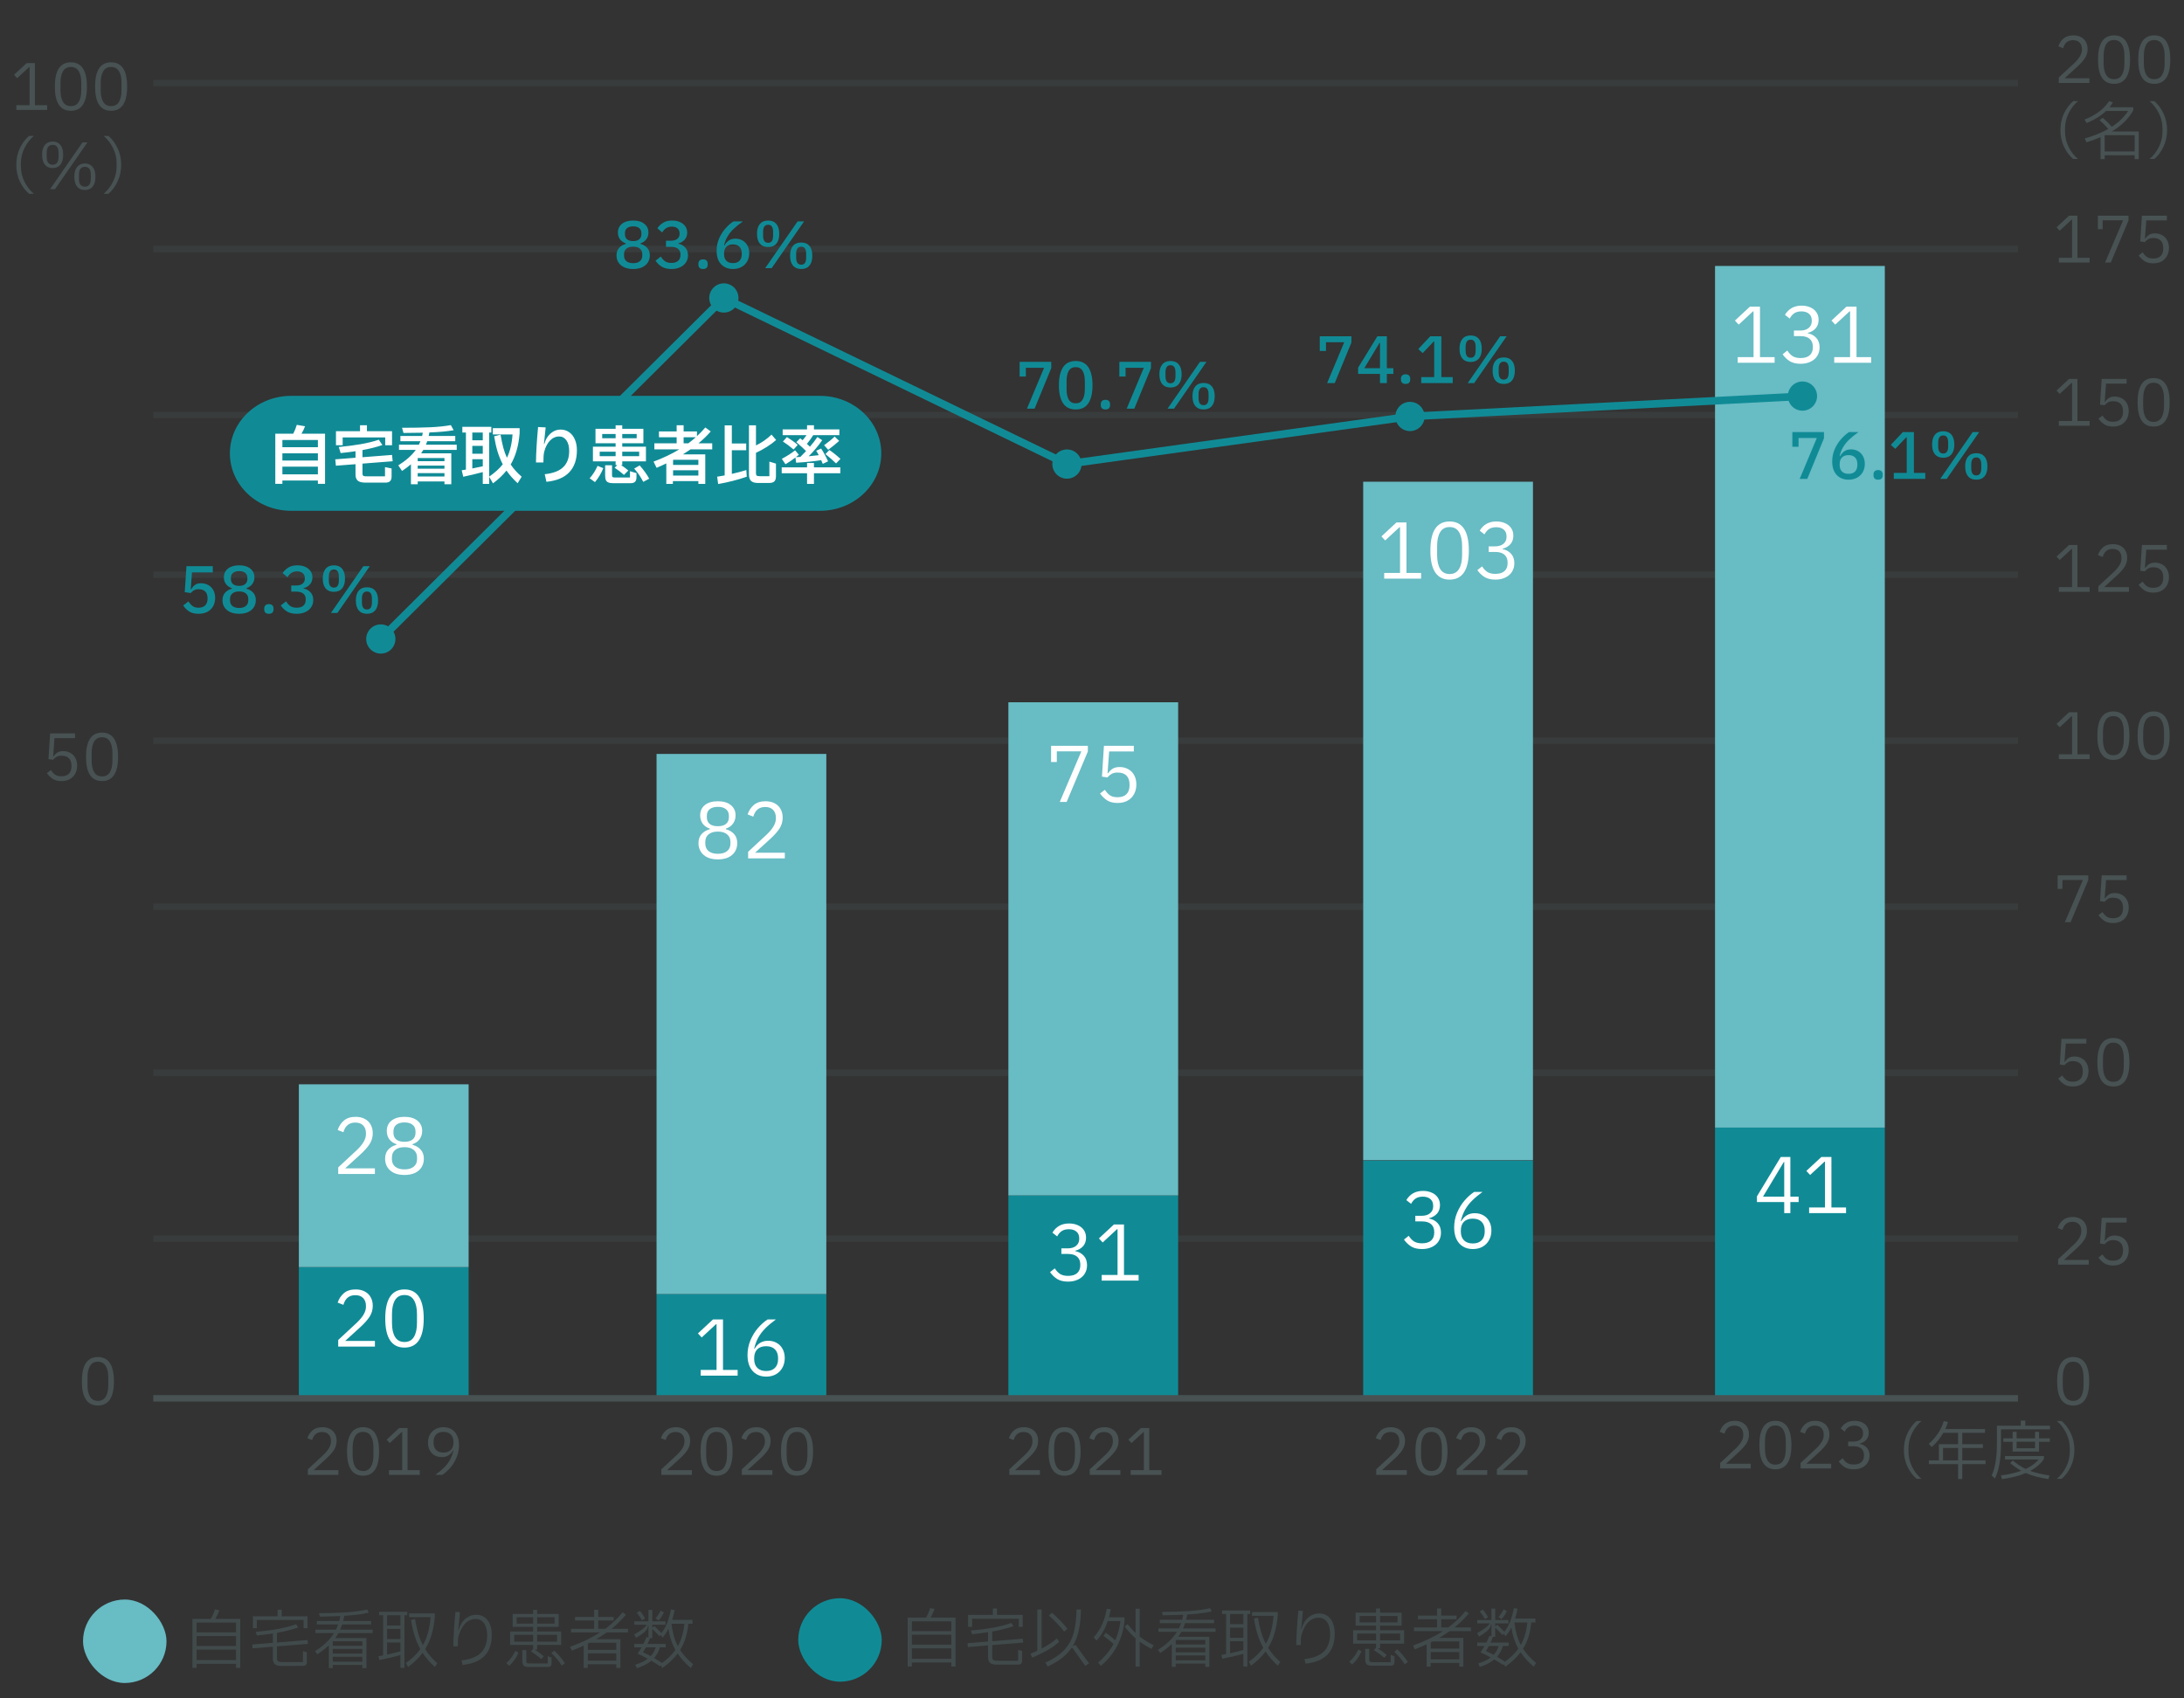 <svg width="342" height="266" viewBox="0 0 342 266" fill="none" xmlns="http://www.w3.org/2000/svg">
<rect x="0" y="0" width="342" height="266" fill="#333333" stroke="none"/>
<g clip-path="url(#clip0_739_9998)">
<path d="M48.202 230.99V230.13L50.622 227.88C51.422 227.127 51.822 226.437 51.822 225.81V225.67C51.822 225.244 51.702 224.907 51.462 224.66C51.228 224.407 50.885 224.28 50.432 224.28C49.632 224.28 49.115 224.7 48.882 225.54L48.132 225.25C48.298 224.75 48.568 224.34 48.942 224.02C49.322 223.694 49.835 223.53 50.482 223.53C50.942 223.53 51.338 223.62 51.672 223.8C52.012 223.98 52.268 224.23 52.442 224.55C52.622 224.87 52.712 225.24 52.712 225.66C52.712 226.18 52.578 226.65 52.312 227.07C52.045 227.484 51.652 227.93 51.132 228.41L49.112 230.25H52.992V230.99H48.202ZM56.85 231.12C55.177 231.12 54.34 229.857 54.34 227.33C54.34 224.797 55.177 223.53 56.85 223.53C58.524 223.53 59.36 224.797 59.36 227.33C59.36 229.857 58.524 231.12 56.85 231.12ZM56.85 230.39C57.404 230.39 57.814 230.17 58.08 229.73C58.347 229.29 58.48 228.684 58.48 227.91V226.74C58.48 225.967 58.347 225.36 58.08 224.92C57.814 224.48 57.404 224.26 56.85 224.26C56.297 224.26 55.887 224.48 55.62 224.92C55.354 225.36 55.22 225.967 55.22 226.74V227.91C55.22 228.684 55.354 229.29 55.62 229.73C55.887 230.17 56.297 230.39 56.85 230.39ZM65.729 230.25V230.99H60.909V230.25H62.979V224.28H62.909L61.039 226.01L60.549 225.48L62.509 223.66H63.819V230.25H65.729ZM68.178 230.99C68.731 230.584 69.188 230.2 69.548 229.84C69.915 229.474 70.218 229.077 70.458 228.65C70.698 228.224 70.881 227.734 71.008 227.18L70.958 227.16C70.551 227.86 69.961 228.21 69.188 228.21C68.768 228.21 68.395 228.12 68.068 227.94C67.741 227.754 67.485 227.49 67.298 227.15C67.111 226.804 67.018 226.404 67.018 225.95C67.018 225.477 67.118 225.057 67.318 224.69C67.525 224.324 67.808 224.04 68.168 223.84C68.535 223.634 68.958 223.53 69.438 223.53C69.938 223.53 70.371 223.644 70.738 223.87C71.105 224.097 71.385 224.424 71.578 224.85C71.778 225.27 71.878 225.764 71.878 226.33C71.878 227.017 71.748 227.667 71.488 228.28C71.235 228.887 70.908 229.42 70.508 229.88C70.108 230.34 69.691 230.71 69.258 230.99H68.178ZM69.448 227.5C69.948 227.5 70.331 227.364 70.598 227.09C70.871 226.817 71.008 226.43 71.008 225.93V225.83C71.008 225.33 70.871 224.944 70.598 224.67C70.325 224.397 69.941 224.26 69.448 224.26C68.955 224.26 68.571 224.397 68.298 224.67C68.025 224.944 67.888 225.33 67.888 225.83V225.93C67.888 226.43 68.025 226.817 68.298 227.09C68.571 227.364 68.955 227.5 69.448 227.5Z" fill="#485253"/>
<path d="M103.561 230.99V230.13L105.981 227.88C106.781 227.127 107.181 226.437 107.181 225.81V225.67C107.181 225.244 107.061 224.907 106.821 224.66C106.588 224.407 106.245 224.28 105.791 224.28C104.991 224.28 104.475 224.7 104.241 225.54L103.491 225.25C103.658 224.75 103.928 224.34 104.301 224.02C104.681 223.694 105.195 223.53 105.841 223.53C106.301 223.53 106.698 223.62 107.031 223.8C107.371 223.98 107.628 224.23 107.801 224.55C107.981 224.87 108.071 225.24 108.071 225.66C108.071 226.18 107.938 226.65 107.671 227.07C107.405 227.484 107.011 227.93 106.491 228.41L104.471 230.25H108.351V230.99H103.561ZM112.21 231.12C110.537 231.12 109.7 229.857 109.7 227.33C109.7 224.797 110.537 223.53 112.21 223.53C113.883 223.53 114.72 224.797 114.72 227.33C114.72 229.857 113.883 231.12 112.21 231.12ZM112.21 230.39C112.763 230.39 113.173 230.17 113.44 229.73C113.707 229.29 113.84 228.684 113.84 227.91V226.74C113.84 225.967 113.707 225.36 113.44 224.92C113.173 224.48 112.763 224.26 112.21 224.26C111.657 224.26 111.247 224.48 110.98 224.92C110.713 225.36 110.58 225.967 110.58 226.74V227.91C110.58 228.684 110.713 229.29 110.98 229.73C111.247 230.17 111.657 230.39 112.21 230.39ZM116.159 230.99V230.13L118.579 227.88C119.379 227.127 119.779 226.437 119.779 225.81V225.67C119.779 225.244 119.659 224.907 119.419 224.66C119.186 224.407 118.842 224.28 118.389 224.28C117.589 224.28 117.072 224.7 116.839 225.54L116.089 225.25C116.256 224.75 116.526 224.34 116.899 224.02C117.279 223.694 117.792 223.53 118.439 223.53C118.899 223.53 119.296 223.62 119.629 223.8C119.969 223.98 120.226 224.23 120.399 224.55C120.579 224.87 120.669 225.24 120.669 225.66C120.669 226.18 120.536 226.65 120.269 227.07C120.002 227.484 119.609 227.93 119.089 228.41L117.069 230.25H120.949V230.99H116.159ZM124.808 231.12C123.134 231.12 122.298 229.857 122.298 227.33C122.298 224.797 123.134 223.53 124.808 223.53C126.481 223.53 127.318 224.797 127.318 227.33C127.318 229.857 126.481 231.12 124.808 231.12ZM124.808 230.39C125.361 230.39 125.771 230.17 126.038 229.73C126.304 229.29 126.438 228.684 126.438 227.91V226.74C126.438 225.967 126.304 225.36 126.038 224.92C125.771 224.48 125.361 224.26 124.808 224.26C124.254 224.26 123.844 224.48 123.578 224.92C123.311 225.36 123.178 225.967 123.178 226.74V227.91C123.178 228.684 123.311 229.29 123.578 229.73C123.844 230.17 124.254 230.39 124.808 230.39Z" fill="#485253"/>
<path d="M158.053 230.99V230.13L160.473 227.88C161.273 227.127 161.673 226.437 161.673 225.81V225.67C161.673 225.244 161.553 224.907 161.313 224.66C161.079 224.407 160.736 224.28 160.283 224.28C159.483 224.28 158.966 224.7 158.733 225.54L157.983 225.25C158.149 224.75 158.419 224.34 158.793 224.02C159.173 223.694 159.686 223.53 160.333 223.53C160.793 223.53 161.189 223.62 161.523 223.8C161.863 223.98 162.119 224.23 162.293 224.55C162.473 224.87 162.563 225.24 162.563 225.66C162.563 226.18 162.429 226.65 162.163 227.07C161.896 227.484 161.503 227.93 160.983 228.41L158.963 230.25H162.843V230.99H158.053ZM166.702 231.12C165.028 231.12 164.192 229.857 164.192 227.33C164.192 224.797 165.028 223.53 166.702 223.53C168.375 223.53 169.212 224.797 169.212 227.33C169.212 229.857 168.375 231.12 166.702 231.12ZM166.702 230.39C167.255 230.39 167.665 230.17 167.932 229.73C168.198 229.29 168.332 228.684 168.332 227.91V226.74C168.332 225.967 168.198 225.36 167.932 224.92C167.665 224.48 167.255 224.26 166.702 224.26C166.148 224.26 165.738 224.48 165.472 224.92C165.205 225.36 165.072 225.967 165.072 226.74V227.91C165.072 228.684 165.205 229.29 165.472 229.73C165.738 230.17 166.148 230.39 166.702 230.39ZM170.65 230.99V230.13L173.07 227.88C173.87 227.127 174.27 226.437 174.27 225.81V225.67C174.27 225.244 174.15 224.907 173.91 224.66C173.677 224.407 173.334 224.28 172.88 224.28C172.08 224.28 171.564 224.7 171.33 225.54L170.58 225.25C170.747 224.75 171.017 224.34 171.39 224.02C171.77 223.694 172.284 223.53 172.93 223.53C173.39 223.53 173.787 223.62 174.12 223.8C174.46 223.98 174.717 224.23 174.89 224.55C175.07 224.87 175.16 225.24 175.16 225.66C175.16 226.18 175.027 226.65 174.76 227.07C174.494 227.484 174.1 227.93 173.58 228.41L171.56 230.25H175.44V230.99H170.65ZM181.879 230.25V230.99H177.059V230.25H179.129V224.28H179.059L177.189 226.01L176.699 225.48L178.659 223.66H179.969V230.25H181.879Z" fill="#485253"/>
<path d="M215.506 230.99V230.13L217.926 227.88C218.726 227.127 219.126 226.437 219.126 225.81V225.67C219.126 225.244 219.006 224.907 218.766 224.66C218.532 224.407 218.189 224.28 217.736 224.28C216.936 224.28 216.419 224.7 216.186 225.54L215.436 225.25C215.602 224.75 215.872 224.34 216.246 224.02C216.626 223.694 217.139 223.53 217.786 223.53C218.246 223.53 218.642 223.62 218.976 223.8C219.316 223.98 219.572 224.23 219.746 224.55C219.926 224.87 220.016 225.24 220.016 225.66C220.016 226.18 219.882 226.65 219.616 227.07C219.349 227.484 218.956 227.93 218.436 228.41L216.416 230.25H220.296V230.99H215.506ZM224.155 231.12C222.481 231.12 221.645 229.857 221.645 227.33C221.645 224.797 222.481 223.53 224.155 223.53C225.828 223.53 226.665 224.797 226.665 227.33C226.665 229.857 225.828 231.12 224.155 231.12ZM224.155 230.39C224.708 230.39 225.118 230.17 225.385 229.73C225.651 229.29 225.785 228.684 225.785 227.91V226.74C225.785 225.967 225.651 225.36 225.385 224.92C225.118 224.48 224.708 224.26 224.155 224.26C223.601 224.26 223.191 224.48 222.925 224.92C222.658 225.36 222.525 225.967 222.525 226.74V227.91C222.525 228.684 222.658 229.29 222.925 229.73C223.191 230.17 223.601 230.39 224.155 230.39ZM228.103 230.99V230.13L230.523 227.88C231.323 227.127 231.723 226.437 231.723 225.81V225.67C231.723 225.244 231.603 224.907 231.363 224.66C231.13 224.407 230.787 224.28 230.333 224.28C229.533 224.28 229.017 224.7 228.783 225.54L228.033 225.25C228.2 224.75 228.47 224.34 228.843 224.02C229.223 223.694 229.737 223.53 230.383 223.53C230.843 223.53 231.24 223.62 231.573 223.8C231.913 223.98 232.17 224.23 232.343 224.55C232.523 224.87 232.613 225.24 232.613 225.66C232.613 226.18 232.48 226.65 232.213 227.07C231.947 227.484 231.553 227.93 231.033 228.41L229.013 230.25H232.893V230.99H228.103ZM234.402 230.99V230.13L236.822 227.88C237.622 227.127 238.022 226.437 238.022 225.81V225.67C238.022 225.244 237.902 224.907 237.662 224.66C237.429 224.407 237.086 224.28 236.632 224.28C235.832 224.28 235.316 224.7 235.082 225.54L234.332 225.25C234.499 224.75 234.769 224.34 235.142 224.02C235.522 223.694 236.036 223.53 236.682 223.53C237.142 223.53 237.539 223.62 237.872 223.8C238.212 223.98 238.469 224.23 238.642 224.55C238.822 224.87 238.912 225.24 238.912 225.66C238.912 226.18 238.779 226.65 238.512 227.07C238.246 227.484 237.852 227.93 237.332 228.41L235.312 230.25H239.192V230.99H234.402Z" fill="#485253"/>
<path d="M269.366 229.99V229.13L271.786 226.88C272.586 226.127 272.986 225.437 272.986 224.81V224.67C272.986 224.244 272.866 223.907 272.626 223.66C272.392 223.407 272.049 223.28 271.596 223.28C270.796 223.28 270.279 223.7 270.046 224.54L269.296 224.25C269.462 223.75 269.732 223.34 270.106 223.02C270.486 222.694 270.999 222.53 271.646 222.53C272.106 222.53 272.502 222.62 272.836 222.8C273.176 222.98 273.432 223.23 273.606 223.55C273.786 223.87 273.876 224.24 273.876 224.66C273.876 225.18 273.742 225.65 273.476 226.07C273.209 226.484 272.816 226.93 272.296 227.41L270.276 229.25H274.156V229.99H269.366ZM278.014 230.12C276.341 230.12 275.504 228.857 275.504 226.33C275.504 223.797 276.341 222.53 278.014 222.53C279.688 222.53 280.524 223.797 280.524 226.33C280.524 228.857 279.688 230.12 278.014 230.12ZM278.014 229.39C278.568 229.39 278.978 229.17 279.244 228.73C279.511 228.29 279.644 227.684 279.644 226.91V225.74C279.644 224.967 279.511 224.36 279.244 223.92C278.978 223.48 278.568 223.26 278.014 223.26C277.461 223.26 277.051 223.48 276.784 223.92C276.518 224.36 276.384 224.967 276.384 225.74V226.91C276.384 227.684 276.518 228.29 276.784 228.73C277.051 229.17 277.461 229.39 278.014 229.39ZM281.963 229.99V229.13L284.383 226.88C285.183 226.127 285.583 225.437 285.583 224.81V224.67C285.583 224.244 285.463 223.907 285.223 223.66C284.99 223.407 284.647 223.28 284.193 223.28C283.393 223.28 282.877 223.7 282.643 224.54L281.893 224.25C282.06 223.75 282.33 223.34 282.703 223.02C283.083 222.694 283.597 222.53 284.243 222.53C284.703 222.53 285.1 222.62 285.433 222.8C285.773 222.98 286.03 223.23 286.203 223.55C286.383 223.87 286.473 224.24 286.473 224.66C286.473 225.18 286.34 225.65 286.073 226.07C285.807 226.484 285.413 226.93 284.893 227.41L282.873 229.25H286.753V229.99H281.963ZM290.222 225.78C290.709 225.78 291.082 225.667 291.342 225.44C291.609 225.214 291.742 224.917 291.742 224.55V224.47C291.742 224.084 291.619 223.79 291.372 223.59C291.132 223.384 290.805 223.28 290.392 223.28C290.019 223.28 289.709 223.36 289.462 223.52C289.222 223.68 289.022 223.914 288.862 224.22L288.242 223.73C288.722 222.93 289.445 222.53 290.412 222.53C290.832 222.53 291.209 222.604 291.542 222.75C291.882 222.897 292.149 223.11 292.342 223.39C292.535 223.67 292.632 224 292.632 224.38C292.632 224.834 292.502 225.207 292.242 225.5C291.982 225.787 291.642 225.984 291.222 226.09V226.14C291.662 226.22 292.029 226.417 292.322 226.73C292.615 227.044 292.762 227.46 292.762 227.98C292.762 228.4 292.659 228.774 292.452 229.1C292.252 229.42 291.962 229.67 291.582 229.85C291.209 230.03 290.779 230.12 290.292 230.12C289.719 230.12 289.249 230.01 288.882 229.79C288.515 229.564 288.199 229.26 287.932 228.88L288.552 228.39C288.759 228.717 288.992 228.964 289.252 229.13C289.519 229.29 289.862 229.37 290.282 229.37C290.802 229.37 291.199 229.25 291.472 229.01C291.745 228.764 291.882 228.42 291.882 227.98V227.89C291.882 227.45 291.745 227.11 291.472 226.87C291.199 226.63 290.802 226.51 290.282 226.51H289.412V225.78H290.222Z" fill="#485253"/>
<path d="M298.137 227.085C298.137 226.125 298.327 225.248 298.707 224.455C299.093 223.661 299.57 223.028 300.137 222.555H300.887C300.293 223.048 299.807 223.675 299.427 224.435C299.047 225.188 298.857 225.988 298.857 226.835V227.335C298.857 228.181 299.047 228.985 299.427 229.745C299.807 230.498 300.293 231.121 300.887 231.615H300.137C299.57 231.141 299.093 230.508 298.707 229.715C298.327 228.921 298.137 228.045 298.137 227.085ZM310.927 228.725V229.315H307.277V231.645H306.627V229.315H302.047V228.725H303.617V226.185H306.627V224.405H304.307C303.833 225.238 303.233 225.978 302.507 226.625L302.037 226.135C303.19 225.115 303.973 223.928 304.387 222.575L305.037 222.705C304.93 223.071 304.79 223.441 304.617 223.815H310.837V224.405H307.277V226.185H310.507V226.775H307.277V228.725H310.927ZM304.267 226.775V228.725H306.627V226.775H304.267ZM317.147 223.295H321.017V223.855H313.347V226.005C313.347 228.431 313.03 230.281 312.397 231.555L311.877 231.095C312.163 230.495 312.373 229.771 312.507 228.925C312.64 228.078 312.707 227.088 312.707 225.955V223.295H316.447V222.495H317.147V223.295ZM318.677 224.255H319.297V225.275H320.987V225.815H319.297V227.345H315.167V225.815H313.707V225.275H315.167V224.255H315.787V225.275H318.677V224.255ZM315.787 226.825H318.677V225.795H315.787V226.825ZM320.067 228.485C319.607 229.225 318.89 229.851 317.917 230.365C318.723 230.665 319.73 230.905 320.937 231.085L320.777 231.645C319.41 231.458 318.227 231.145 317.227 230.705C316.147 231.158 314.903 231.475 313.497 231.655L313.337 231.075C314.483 230.941 315.543 230.701 316.517 230.355C315.957 230.048 315.38 229.645 314.787 229.145L315.187 228.735C315.84 229.295 316.513 229.738 317.207 230.065C318.1 229.651 318.777 229.158 319.237 228.585H313.967V228.045H320.067V228.485ZM324.837 227.085C324.837 228.045 324.643 228.921 324.257 229.715C323.877 230.508 323.403 231.141 322.837 231.615H322.087C322.68 231.121 323.167 230.498 323.547 229.745C323.927 228.985 324.117 228.181 324.117 227.335V226.835C324.117 225.988 323.927 225.188 323.547 224.435C323.167 223.675 322.68 223.048 322.087 222.555H322.837C323.403 223.028 323.877 223.661 324.257 224.455C324.643 225.248 324.837 226.125 324.837 227.085Z" fill="#485253"/>
<path d="M322.65 20.372C322.65 19.412 322.84 18.535 323.22 17.742C323.607 16.949 324.083 16.315 324.65 15.842H325.4C324.807 16.335 324.32 16.962 323.94 17.722C323.56 18.475 323.37 19.275 323.37 20.122V20.622C323.37 21.469 323.56 22.272 323.94 23.032C324.32 23.785 324.807 24.409 325.4 24.902H324.65C324.083 24.429 323.607 23.795 323.22 23.002C322.84 22.209 322.65 21.332 322.65 20.372ZM334.91 20.592V24.922H334.27V24.312H329.58V24.922H328.94V21.482C328.22 21.789 327.483 22.055 326.73 22.282L326.46 21.682C327.84 21.302 329.07 20.805 330.15 20.192C329.697 19.665 329.24 19.209 328.78 18.822L329.27 18.452C329.757 18.852 330.233 19.319 330.7 19.852C331.78 19.159 332.63 18.335 333.25 17.382H329.79C328.97 18.162 327.957 18.789 326.75 19.262L326.43 18.722C328.21 18.022 329.49 17.059 330.27 15.832L330.86 16.052C330.713 16.292 330.537 16.542 330.33 16.802H334.05V17.282C333.337 18.575 332.22 19.679 330.7 20.592H334.91ZM329.58 23.722H334.27V21.172H329.62L329.58 21.192V23.722ZM339.35 20.372C339.35 21.332 339.157 22.209 338.77 23.002C338.39 23.795 337.917 24.429 337.35 24.902H336.6C337.193 24.409 337.68 23.785 338.06 23.032C338.44 22.272 338.63 21.469 338.63 20.622V20.122C338.63 19.275 338.44 18.475 338.06 17.722C337.68 16.962 337.193 16.335 336.6 15.842H337.35C337.917 16.315 338.39 16.949 338.77 17.742C339.157 18.535 339.35 19.412 339.35 20.372Z" fill="#485253"/>
<path d="M2.552 25.818C2.552 24.858 2.742 23.981 3.122 23.188C3.508 22.395 3.985 21.761 4.552 21.288H5.302C4.708 21.781 4.222 22.408 3.842 23.168C3.462 23.921 3.272 24.721 3.272 25.568V26.068C3.272 26.915 3.462 27.718 3.842 28.478C4.222 29.231 4.708 29.855 5.302 30.348H4.552C3.985 29.875 3.508 29.241 3.122 28.448C2.742 27.655 2.552 26.778 2.552 25.818ZM8.242 26.318C7.715 26.318 7.308 26.141 7.022 25.788C6.735 25.428 6.592 24.915 6.592 24.248C6.592 23.575 6.735 23.061 7.022 22.708C7.308 22.348 7.715 22.168 8.242 22.168C8.768 22.168 9.175 22.348 9.462 22.708C9.748 23.061 9.892 23.575 9.892 24.248C9.892 24.915 9.748 25.428 9.462 25.788C9.175 26.141 8.768 26.318 8.242 26.318ZM8.612 29.628H7.842L12.922 22.298H13.692L8.612 29.628ZM8.242 25.798C8.862 25.798 9.172 25.385 9.172 24.558V23.928C9.172 23.101 8.862 22.688 8.242 22.688C7.622 22.688 7.312 23.101 7.312 23.928V24.558C7.312 25.385 7.622 25.798 8.242 25.798ZM13.292 29.758C12.765 29.758 12.358 29.581 12.072 29.228C11.785 28.868 11.642 28.351 11.642 27.678C11.642 27.011 11.785 26.501 12.072 26.148C12.358 25.788 12.765 25.608 13.292 25.608C13.818 25.608 14.225 25.788 14.512 26.148C14.798 26.501 14.942 27.011 14.942 27.678C14.942 28.351 14.798 28.868 14.512 29.228C14.225 29.581 13.818 29.758 13.292 29.758ZM13.292 29.238C13.912 29.238 14.222 28.825 14.222 27.998V27.368C14.222 26.541 13.912 26.128 13.292 26.128C12.672 26.128 12.362 26.541 12.362 27.368V27.998C12.362 28.825 12.672 29.238 13.292 29.238ZM18.978 25.818C18.978 26.778 18.785 27.655 18.398 28.448C18.018 29.241 17.545 29.875 16.978 30.348H16.228C16.822 29.855 17.308 29.231 17.688 28.478C18.068 27.718 18.258 26.915 18.258 26.068V25.568C18.258 24.721 18.068 23.921 17.688 23.168C17.308 22.408 16.822 21.781 16.228 21.288H16.978C17.545 21.761 18.018 22.395 18.398 23.188C18.785 23.981 18.978 24.858 18.978 25.818Z" fill="#485253"/>
<path d="M24 39H316" stroke="#485253" stroke-opacity="0.3" stroke-miterlimit="10"/>
<path d="M24 90H316" stroke="#485253" stroke-opacity="0.3" stroke-miterlimit="10"/>
<path d="M24 116H316" stroke="#485253" stroke-opacity="0.3" stroke-miterlimit="10"/>
<path d="M24 142H316" stroke="#485253" stroke-opacity="0.3" stroke-miterlimit="10"/>
<path d="M24 65H316" stroke="#485253" stroke-opacity="0.3" stroke-miterlimit="10"/>
<path d="M24 168H316" stroke="#485253" stroke-opacity="0.3" stroke-miterlimit="10"/>
<path d="M24 194H316" stroke="#485253" stroke-opacity="0.3" stroke-miterlimit="10"/>
<path d="M15.329 220.13C13.655 220.13 12.819 218.866 12.819 216.34C12.819 213.806 13.655 212.54 15.329 212.54C17.002 212.54 17.839 213.806 17.839 216.34C17.839 218.866 17.002 220.13 15.329 220.13ZM15.329 219.4C15.882 219.4 16.292 219.18 16.559 218.74C16.825 218.3 16.959 217.693 16.959 216.92V215.75C16.959 214.976 16.825 214.37 16.559 213.93C16.292 213.49 15.882 213.27 15.329 213.27C14.775 213.27 14.365 213.49 14.099 213.93C13.832 214.37 13.699 214.976 13.699 215.75V216.92C13.699 217.693 13.832 218.3 14.099 218.74C14.365 219.18 14.775 219.4 15.329 219.4Z" fill="#485253"/>
<path d="M327.222 40.372V41.112H322.402V40.372H324.472V34.402H324.402L322.532 36.132L322.042 35.602L324.002 33.782H325.312V40.372H327.222ZM333.311 34.522L330.541 41.112H329.641L332.461 34.502H329.261V35.892H328.511V33.782H333.311V34.522ZM339.31 33.782V34.522H336.09L335.88 37.362H335.95C336.143 37.089 336.353 36.886 336.58 36.752C336.807 36.619 337.1 36.552 337.46 36.552C337.88 36.552 338.253 36.646 338.58 36.832C338.913 37.012 339.173 37.276 339.36 37.622C339.547 37.962 339.64 38.362 339.64 38.822C339.64 39.296 339.54 39.716 339.34 40.082C339.147 40.449 338.863 40.736 338.49 40.942C338.123 41.142 337.69 41.242 337.19 41.242C336.643 41.242 336.193 41.132 335.84 40.912C335.487 40.686 335.173 40.382 334.9 40.002L335.53 39.522C335.743 39.849 335.97 40.092 336.21 40.252C336.45 40.412 336.777 40.492 337.19 40.492C337.697 40.492 338.083 40.359 338.35 40.092C338.617 39.819 338.75 39.436 338.75 38.942V38.822C338.75 38.322 338.617 37.939 338.35 37.672C338.09 37.406 337.703 37.272 337.19 37.272C336.877 37.272 336.62 37.329 336.42 37.442C336.227 37.549 336.04 37.706 335.86 37.912L335.15 37.802L335.41 33.782H339.31Z" fill="#485253"/>
<path d="M327.222 65.935V66.675H322.402V65.935H324.472V59.965H324.402L322.532 61.695L322.042 61.165L324.002 59.345H325.312V65.935H327.222ZM333.011 59.345V60.085H329.791L329.581 62.925H329.651C329.845 62.651 330.055 62.448 330.281 62.315C330.508 62.181 330.801 62.115 331.161 62.115C331.581 62.115 331.955 62.208 332.281 62.395C332.615 62.575 332.875 62.838 333.061 63.185C333.248 63.525 333.341 63.925 333.341 64.385C333.341 64.858 333.241 65.278 333.041 65.645C332.848 66.011 332.565 66.298 332.191 66.505C331.825 66.705 331.391 66.805 330.891 66.805C330.345 66.805 329.895 66.695 329.541 66.475C329.188 66.248 328.875 65.945 328.601 65.565L329.231 65.085C329.445 65.412 329.671 65.655 329.911 65.815C330.151 65.975 330.478 66.055 330.891 66.055C331.398 66.055 331.785 65.921 332.051 65.655C332.318 65.382 332.451 64.998 332.451 64.505V64.385C332.451 63.885 332.318 63.502 332.051 63.235C331.791 62.968 331.405 62.835 330.891 62.835C330.578 62.835 330.321 62.892 330.121 63.005C329.928 63.111 329.741 63.268 329.561 63.475L328.851 63.365L329.111 59.345H333.011ZM337.24 66.805C335.567 66.805 334.73 65.541 334.73 63.015C334.73 60.481 335.567 59.215 337.24 59.215C338.913 59.215 339.75 60.481 339.75 63.015C339.75 65.541 338.913 66.805 337.24 66.805ZM337.24 66.075C337.793 66.075 338.203 65.855 338.47 65.415C338.737 64.975 338.87 64.368 338.87 63.595V62.425C338.87 61.651 338.737 61.045 338.47 60.605C338.203 60.165 337.793 59.945 337.24 59.945C336.687 59.945 336.277 60.165 336.01 60.605C335.743 61.045 335.61 61.651 335.61 62.425V63.595C335.61 64.368 335.743 64.975 336.01 65.415C336.277 65.855 336.687 66.075 337.24 66.075Z" fill="#485253"/>
<path d="M327.222 91.944V92.684H322.402V91.944H324.472V85.974H324.402L322.532 87.704L322.042 87.174L324.002 85.354H325.312V91.944H327.222ZM328.591 92.684V91.824L331.011 89.574C331.811 88.821 332.211 88.131 332.211 87.504V87.364C332.211 86.937 332.091 86.601 331.851 86.354C331.618 86.101 331.275 85.974 330.821 85.974C330.021 85.974 329.505 86.394 329.271 87.234L328.521 86.944C328.688 86.444 328.958 86.034 329.331 85.714C329.711 85.387 330.225 85.224 330.871 85.224C331.331 85.224 331.728 85.314 332.061 85.494C332.401 85.674 332.658 85.924 332.831 86.244C333.011 86.564 333.101 86.934 333.101 87.354C333.101 87.874 332.968 88.344 332.701 88.764C332.435 89.177 332.041 89.624 331.521 90.104L329.501 91.944H333.381V92.684H328.591ZM339.31 85.354V86.094H336.09L335.88 88.934H335.95C336.143 88.661 336.353 88.457 336.58 88.324C336.807 88.191 337.1 88.124 337.46 88.124C337.88 88.124 338.253 88.217 338.58 88.404C338.913 88.584 339.173 88.847 339.36 89.194C339.547 89.534 339.64 89.934 339.64 90.394C339.64 90.867 339.54 91.287 339.34 91.654C339.147 92.021 338.863 92.307 338.49 92.514C338.123 92.714 337.69 92.814 337.19 92.814C336.643 92.814 336.193 92.704 335.84 92.484C335.487 92.257 335.173 91.954 334.9 91.574L335.53 91.094C335.743 91.421 335.97 91.664 336.21 91.824C336.45 91.984 336.777 92.064 337.19 92.064C337.697 92.064 338.083 91.931 338.35 91.664C338.617 91.391 338.75 91.007 338.75 90.514V90.394C338.75 89.894 338.617 89.511 338.35 89.244C338.09 88.977 337.703 88.844 337.19 88.844C336.877 88.844 336.62 88.901 336.42 89.014C336.227 89.121 336.04 89.277 335.86 89.484L335.15 89.374L335.41 85.354H339.31Z" fill="#485253"/>
<path d="M327.222 118.144V118.884H322.402V118.144H324.472V112.174H324.402L322.532 113.904L322.042 113.374L324.002 111.554H325.312V118.144H327.222ZM330.941 119.014C329.268 119.014 328.431 117.751 328.431 115.224C328.431 112.691 329.268 111.424 330.941 111.424C332.615 111.424 333.451 112.691 333.451 115.224C333.451 117.751 332.615 119.014 330.941 119.014ZM330.941 118.284C331.495 118.284 331.905 118.064 332.171 117.624C332.438 117.184 332.571 116.577 332.571 115.804V114.634C332.571 113.861 332.438 113.254 332.171 112.814C331.905 112.374 331.495 112.154 330.941 112.154C330.388 112.154 329.978 112.374 329.711 112.814C329.445 113.254 329.311 113.861 329.311 114.634V115.804C329.311 116.577 329.445 117.184 329.711 117.624C329.978 118.064 330.388 118.284 330.941 118.284ZM337.24 119.014C335.567 119.014 334.73 117.751 334.73 115.224C334.73 112.691 335.567 111.424 337.24 111.424C338.913 111.424 339.75 112.691 339.75 115.224C339.75 117.751 338.913 119.014 337.24 119.014ZM337.24 118.284C337.793 118.284 338.203 118.064 338.47 117.624C338.737 117.184 338.87 116.577 338.87 115.804V114.634C338.87 113.861 338.737 113.254 338.47 112.814C338.203 112.374 337.793 112.154 337.24 112.154C336.687 112.154 336.277 112.374 336.01 112.814C335.743 113.254 335.61 113.861 335.61 114.634V115.804C335.61 116.577 335.743 117.184 336.01 117.624C336.277 118.064 336.687 118.284 337.24 118.284Z" fill="#485253"/>
<path d="M327.012 137.844L324.242 144.434H323.342L326.162 137.824H322.962V139.214H322.212V137.104H327.012V137.844ZM333.011 137.104V137.844H329.791L329.581 140.684H329.651C329.845 140.411 330.055 140.208 330.281 140.074C330.508 139.941 330.801 139.874 331.161 139.874C331.581 139.874 331.955 139.968 332.281 140.154C332.615 140.334 332.875 140.598 333.061 140.944C333.248 141.284 333.341 141.684 333.341 142.144C333.341 142.618 333.241 143.038 333.041 143.404C332.848 143.771 332.565 144.058 332.191 144.264C331.825 144.464 331.391 144.564 330.891 144.564C330.345 144.564 329.895 144.454 329.541 144.234C329.188 144.008 328.875 143.704 328.601 143.324L329.231 142.844C329.445 143.171 329.671 143.414 329.911 143.574C330.151 143.734 330.478 143.814 330.891 143.814C331.398 143.814 331.785 143.681 332.051 143.414C332.318 143.141 332.451 142.758 332.451 142.264V142.144C332.451 141.644 332.318 141.261 332.051 140.994C331.791 140.728 331.405 140.594 330.891 140.594C330.578 140.594 330.321 140.651 330.121 140.764C329.928 140.871 329.741 141.028 329.561 141.234L328.851 141.124L329.111 137.104H333.011Z" fill="#485253"/>
<path d="M326.712 162.702V163.442H323.492L323.282 166.282H323.352C323.546 166.009 323.756 165.806 323.982 165.672C324.209 165.539 324.502 165.472 324.862 165.472C325.282 165.472 325.656 165.566 325.982 165.752C326.316 165.932 326.576 166.196 326.762 166.542C326.949 166.882 327.042 167.282 327.042 167.742C327.042 168.216 326.942 168.636 326.742 169.002C326.549 169.369 326.266 169.656 325.892 169.862C325.526 170.062 325.092 170.162 324.592 170.162C324.046 170.162 323.596 170.052 323.242 169.832C322.889 169.606 322.576 169.302 322.302 168.922L322.932 168.442C323.146 168.769 323.372 169.012 323.612 169.172C323.852 169.332 324.179 169.412 324.592 169.412C325.099 169.412 325.486 169.279 325.752 169.012C326.019 168.739 326.152 168.356 326.152 167.862V167.742C326.152 167.242 326.019 166.859 325.752 166.592C325.492 166.326 325.106 166.192 324.592 166.192C324.279 166.192 324.022 166.249 323.822 166.362C323.629 166.469 323.442 166.626 323.262 166.832L322.552 166.722L322.812 162.702H326.712ZM330.941 170.162C329.268 170.162 328.431 168.899 328.431 166.372C328.431 163.839 329.268 162.572 330.941 162.572C332.615 162.572 333.451 163.839 333.451 166.372C333.451 168.899 332.615 170.162 330.941 170.162ZM330.941 169.432C331.495 169.432 331.905 169.212 332.171 168.772C332.438 168.332 332.571 167.726 332.571 166.952V165.782C332.571 165.009 332.438 164.402 332.171 163.962C331.905 163.522 331.495 163.302 330.941 163.302C330.388 163.302 329.978 163.522 329.711 163.962C329.445 164.402 329.311 165.009 329.311 165.782V166.952C329.311 167.726 329.445 168.332 329.711 168.772C329.978 169.212 330.388 169.432 330.941 169.432Z" fill="#485253"/>
<path d="M322.292 198.068V197.208L324.712 194.958C325.512 194.205 325.912 193.515 325.912 192.888V192.748C325.912 192.321 325.792 191.985 325.552 191.738C325.319 191.485 324.976 191.358 324.522 191.358C323.722 191.358 323.206 191.778 322.972 192.618L322.222 192.328C322.389 191.828 322.659 191.418 323.032 191.098C323.412 190.771 323.926 190.608 324.572 190.608C325.032 190.608 325.429 190.698 325.762 190.878C326.102 191.058 326.359 191.308 326.532 191.628C326.712 191.948 326.802 192.318 326.802 192.738C326.802 193.258 326.669 193.728 326.402 194.148C326.136 194.561 325.742 195.008 325.222 195.488L323.202 197.328H327.082V198.068H322.292ZM333.011 190.738V191.478H329.791L329.581 194.318H329.651C329.845 194.045 330.055 193.841 330.281 193.708C330.508 193.575 330.801 193.508 331.161 193.508C331.581 193.508 331.955 193.601 332.281 193.788C332.615 193.968 332.875 194.231 333.061 194.578C333.248 194.918 333.341 195.318 333.341 195.778C333.341 196.251 333.241 196.671 333.041 197.038C332.848 197.405 332.565 197.691 332.191 197.898C331.825 198.098 331.391 198.198 330.891 198.198C330.345 198.198 329.895 198.088 329.541 197.868C329.188 197.641 328.875 197.338 328.601 196.958L329.231 196.478C329.445 196.805 329.671 197.048 329.911 197.208C330.151 197.368 330.478 197.448 330.891 197.448C331.398 197.448 331.785 197.315 332.051 197.048C332.318 196.775 332.451 196.391 332.451 195.898V195.778C332.451 195.278 332.318 194.895 332.051 194.628C331.791 194.361 331.405 194.228 330.891 194.228C330.578 194.228 330.321 194.285 330.121 194.398C329.928 194.505 329.741 194.661 329.561 194.868L328.851 194.758L329.111 190.738H333.011Z" fill="#485253"/>
<path d="M324.642 220.13C322.969 220.13 322.132 218.867 322.132 216.34C322.132 213.807 322.969 212.54 324.642 212.54C326.316 212.54 327.152 213.807 327.152 216.34C327.152 218.867 326.316 220.13 324.642 220.13ZM324.642 219.4C325.196 219.4 325.606 219.18 325.872 218.74C326.139 218.3 326.272 217.693 326.272 216.92V215.75C326.272 214.977 326.139 214.37 325.872 213.93C325.606 213.49 325.196 213.27 324.642 213.27C324.089 213.27 323.679 213.49 323.412 213.93C323.146 214.37 323.012 214.977 323.012 215.75V216.92C323.012 217.693 323.146 218.3 323.412 218.74C323.679 219.18 324.089 219.4 324.642 219.4Z" fill="#485253"/>
<path d="M24 13H316" stroke="#485253" stroke-opacity="0.3" stroke-miterlimit="10"/>
<path d="M322.394 13V12.14L324.814 9.89C325.614 9.136 326.014 8.446 326.014 7.82V7.68C326.014 7.253 325.894 6.916 325.654 6.67C325.42 6.416 325.077 6.29 324.624 6.29C323.824 6.29 323.307 6.71 323.074 7.55L322.324 7.26C322.49 6.76 322.76 6.35 323.134 6.03C323.514 5.703 324.027 5.54 324.674 5.54C325.134 5.54 325.53 5.63 325.864 5.81C326.204 5.99 326.46 6.24 326.634 6.56C326.814 6.88 326.904 7.25 326.904 7.67C326.904 8.19 326.77 8.66 326.504 9.08C326.237 9.493 325.844 9.94 325.324 10.42L323.304 12.26H327.184V13H322.394ZM331.043 13.13C329.369 13.13 328.533 11.866 328.533 9.34C328.533 6.806 329.369 5.54 331.043 5.54C332.716 5.54 333.553 6.806 333.553 9.34C333.553 11.866 332.716 13.13 331.043 13.13ZM331.043 12.4C331.596 12.4 332.006 12.18 332.273 11.74C332.539 11.3 332.673 10.693 332.673 9.92V8.75C332.673 7.976 332.539 7.37 332.273 6.93C332.006 6.49 331.596 6.27 331.043 6.27C330.489 6.27 330.079 6.49 329.813 6.93C329.546 7.37 329.413 7.976 329.413 8.75V9.92C329.413 10.693 329.546 11.3 329.813 11.74C330.079 12.18 330.489 12.4 331.043 12.4ZM337.341 13.13C335.668 13.13 334.831 11.866 334.831 9.34C334.831 6.806 335.668 5.54 337.341 5.54C339.015 5.54 339.851 6.806 339.851 9.34C339.851 11.866 339.015 13.13 337.341 13.13ZM337.341 12.4C337.895 12.4 338.305 12.18 338.571 11.74C338.838 11.3 338.971 10.693 338.971 9.92V8.75C338.971 7.976 338.838 7.37 338.571 6.93C338.305 6.49 337.895 6.27 337.341 6.27C336.788 6.27 336.378 6.49 336.111 6.93C335.845 7.37 335.711 7.976 335.711 8.75V9.92C335.711 10.693 335.845 11.3 336.111 11.74C336.378 12.18 336.788 12.4 337.341 12.4Z" fill="#485253"/>
<path d="M129.397 202.675H102.812V219.043H129.397V202.675Z" fill="#108B96"/>
<path d="M129.397 118.081H102.812V202.675H129.397V118.081Z" fill="#68BCC4"/>
<path d="M112.413 134.598C111.765 134.598 111.213 134.49 110.757 134.274C110.301 134.05 109.957 133.746 109.725 133.362C109.493 132.978 109.377 132.542 109.377 132.054C109.377 131.478 109.533 131.01 109.845 130.65C110.165 130.282 110.601 130.022 111.153 129.87V129.774C110.681 129.622 110.309 129.366 110.037 129.006C109.773 128.638 109.641 128.202 109.641 127.698C109.641 127.026 109.885 126.49 110.373 126.09C110.869 125.69 111.549 125.49 112.413 125.49C113.277 125.49 113.953 125.69 114.441 126.09C114.937 126.49 115.185 127.026 115.185 127.698C115.185 128.202 115.049 128.638 114.777 129.006C114.513 129.366 114.145 129.622 113.673 129.774V129.87C114.225 130.022 114.657 130.282 114.969 130.65C115.289 131.01 115.449 131.478 115.449 132.054C115.449 132.542 115.333 132.978 115.101 133.362C114.869 133.746 114.525 134.05 114.069 134.274C113.613 134.49 113.061 134.598 112.413 134.598ZM112.413 129.402C112.965 129.402 113.389 129.282 113.685 129.042C113.989 128.794 114.141 128.442 114.141 127.986V127.794C114.141 127.33 113.989 126.978 113.685 126.738C113.389 126.49 112.965 126.366 112.413 126.366C111.861 126.366 111.433 126.49 111.129 126.738C110.833 126.978 110.685 127.33 110.685 127.794V127.986C110.685 128.442 110.833 128.794 111.129 129.042C111.433 129.282 111.861 129.402 112.413 129.402ZM112.413 133.722C113.029 133.722 113.509 133.582 113.853 133.302C114.205 133.022 114.381 132.626 114.381 132.114V131.85C114.381 131.346 114.205 130.954 113.853 130.674C113.509 130.386 113.029 130.242 112.413 130.242C111.797 130.242 111.313 130.386 110.961 130.674C110.617 130.954 110.445 131.346 110.445 131.85V132.114C110.445 132.626 110.617 133.022 110.961 133.302C111.313 133.582 111.797 133.722 112.413 133.722ZM117.151 134.442V133.41L120.055 130.71C121.015 129.806 121.495 128.978 121.495 128.226V128.058C121.495 127.546 121.351 127.142 121.063 126.846C120.783 126.542 120.371 126.39 119.827 126.39C118.867 126.39 118.247 126.894 117.967 127.902L117.067 127.554C117.267 126.954 117.591 126.462 118.039 126.078C118.495 125.686 119.111 125.49 119.887 125.49C120.439 125.49 120.915 125.598 121.315 125.814C121.723 126.03 122.031 126.33 122.239 126.714C122.455 127.098 122.563 127.542 122.563 128.046C122.563 128.67 122.403 129.234 122.083 129.738C121.763 130.234 121.291 130.77 120.667 131.346L118.243 133.554H122.899V134.442H117.151Z" fill="white"/>
<path d="M115.509 214.561V215.449H109.725V214.561H112.209V207.397H112.125L109.881 209.473L109.293 208.837L111.645 206.653H113.217V214.561H115.509ZM119.983 215.605C119.383 215.605 118.863 215.469 118.423 215.197C117.983 214.925 117.643 214.537 117.403 214.033C117.171 213.521 117.055 212.925 117.055 212.245C117.055 211.421 117.207 210.645 117.511 209.917C117.823 209.181 118.219 208.537 118.699 207.985C119.179 207.433 119.679 206.989 120.199 206.653H121.495C120.831 207.141 120.279 207.605 119.839 208.045C119.407 208.477 119.047 208.949 118.759 209.461C118.471 209.973 118.251 210.561 118.099 211.225L118.159 211.249C118.647 210.409 119.355 209.989 120.283 209.989C120.787 209.989 121.235 210.101 121.627 210.325C122.019 210.541 122.327 210.857 122.551 211.273C122.775 211.681 122.887 212.157 122.887 212.701C122.887 213.269 122.763 213.773 122.515 214.213C122.275 214.653 121.935 214.997 121.495 215.245C121.063 215.485 120.559 215.605 119.983 215.605ZM119.971 214.729C120.563 214.729 121.023 214.565 121.351 214.237C121.679 213.909 121.843 213.445 121.843 212.845V212.725C121.843 212.125 121.679 211.661 121.351 211.333C121.023 211.005 120.563 210.841 119.971 210.841C119.371 210.841 118.907 211.005 118.579 211.333C118.259 211.661 118.099 212.125 118.099 212.725V212.845C118.099 213.445 118.263 213.909 118.591 214.237C118.919 214.565 119.379 214.729 119.971 214.729Z" fill="white"/>
<path d="M184.492 187.219H157.907V219.043H184.492V187.219Z" fill="#108B96"/>
<path d="M167.177 195.518C167.761 195.518 168.209 195.382 168.521 195.11C168.841 194.838 169.001 194.482 169.001 194.042V193.946C169.001 193.482 168.853 193.13 168.557 192.89C168.269 192.642 167.877 192.518 167.381 192.518C166.933 192.518 166.561 192.614 166.265 192.806C165.977 192.998 165.737 193.278 165.545 193.646L164.801 193.058C165.377 192.098 166.245 191.618 167.405 191.618C167.909 191.618 168.361 191.706 168.761 191.882C169.169 192.058 169.489 192.314 169.721 192.65C169.953 192.986 170.069 193.382 170.069 193.838C170.069 194.382 169.913 194.83 169.601 195.182C169.289 195.526 168.881 195.762 168.377 195.89V195.95C168.905 196.046 169.345 196.282 169.697 196.658C170.049 197.034 170.225 197.534 170.225 198.158C170.225 198.662 170.101 199.11 169.853 199.502C169.613 199.886 169.265 200.186 168.809 200.402C168.361 200.618 167.845 200.726 167.261 200.726C166.573 200.726 166.009 200.594 165.569 200.33C165.129 200.058 164.749 199.694 164.429 199.238L165.173 198.65C165.421 199.042 165.701 199.338 166.013 199.538C166.333 199.73 166.745 199.826 167.249 199.826C167.873 199.826 168.349 199.682 168.677 199.394C169.005 199.098 169.169 198.686 169.169 198.158V198.05C169.169 197.522 169.005 197.114 168.677 196.826C168.349 196.538 167.873 196.394 167.249 196.394H166.205V195.518H167.177ZM178.3 199.682V200.57H172.516V199.682H175V192.518H174.916L172.672 194.594L172.084 193.958L174.436 191.774H176.008V199.682H178.3Z" fill="white"/>
<path d="M184.492 109.989H157.907V187.225H184.492V109.989Z" fill="#68BCC4"/>
<path d="M170.352 117.697L167.028 125.605H165.948L169.332 117.673H165.492V119.341H164.592V116.809H170.352V117.697ZM177.55 116.809V117.697H173.686L173.434 121.105H173.518C173.75 120.777 174.002 120.533 174.274 120.373C174.546 120.213 174.898 120.133 175.33 120.133C175.834 120.133 176.282 120.245 176.674 120.469C177.074 120.685 177.386 121.001 177.61 121.417C177.834 121.825 177.946 122.305 177.946 122.857C177.946 123.425 177.826 123.929 177.586 124.369C177.354 124.809 177.014 125.153 176.566 125.401C176.126 125.641 175.606 125.761 175.006 125.761C174.35 125.761 173.81 125.629 173.386 125.365C172.962 125.093 172.586 124.729 172.258 124.273L173.014 123.697C173.27 124.089 173.542 124.381 173.83 124.573C174.118 124.765 174.51 124.861 175.006 124.861C175.614 124.861 176.078 124.701 176.398 124.381C176.718 124.053 176.878 123.593 176.878 123.001V122.857C176.878 122.257 176.718 121.797 176.398 121.477C176.086 121.157 175.622 120.997 175.006 120.997C174.63 120.997 174.322 121.065 174.082 121.201C173.85 121.329 173.626 121.517 173.41 121.765L172.558 121.633L172.87 116.809H177.55Z" fill="white"/>
<path d="M240.052 75.447H213.467V181.719H240.052V75.447Z" fill="#68BCC4"/>
<path d="M240.052 181.772H213.467V219.049H240.052V181.772Z" fill="#108B96"/>
<path d="M222.6 190.418C223.184 190.418 223.632 190.282 223.944 190.01C224.264 189.738 224.424 189.382 224.424 188.942V188.846C224.424 188.382 224.276 188.03 223.98 187.79C223.692 187.542 223.3 187.418 222.804 187.418C222.356 187.418 221.984 187.514 221.688 187.706C221.4 187.898 221.16 188.178 220.968 188.546L220.224 187.958C220.8 186.998 221.668 186.518 222.828 186.518C223.332 186.518 223.784 186.606 224.184 186.782C224.592 186.958 224.912 187.214 225.144 187.55C225.376 187.886 225.492 188.282 225.492 188.738C225.492 189.282 225.336 189.73 225.024 190.082C224.712 190.426 224.304 190.662 223.8 190.79V190.85C224.328 190.946 224.768 191.182 225.12 191.558C225.472 191.934 225.648 192.434 225.648 193.058C225.648 193.562 225.524 194.01 225.276 194.402C225.036 194.786 224.688 195.086 224.232 195.302C223.784 195.518 223.268 195.626 222.684 195.626C221.996 195.626 221.432 195.494 220.992 195.23C220.552 194.958 220.172 194.594 219.852 194.138L220.596 193.55C220.844 193.942 221.124 194.238 221.436 194.438C221.756 194.63 222.168 194.726 222.672 194.726C223.296 194.726 223.772 194.582 224.1 194.294C224.428 193.998 224.592 193.586 224.592 193.058V192.95C224.592 192.422 224.428 192.014 224.1 191.726C223.772 191.438 223.296 191.294 222.672 191.294H221.628V190.418H222.6ZM230.639 195.626C230.039 195.626 229.519 195.49 229.079 195.218C228.639 194.946 228.299 194.558 228.059 194.054C227.827 193.542 227.711 192.946 227.711 192.266C227.711 191.442 227.863 190.666 228.167 189.938C228.479 189.202 228.875 188.558 229.355 188.006C229.835 187.454 230.335 187.01 230.855 186.674H232.151C231.487 187.162 230.935 187.626 230.495 188.066C230.063 188.498 229.703 188.97 229.415 189.482C229.127 189.994 228.907 190.582 228.755 191.246L228.815 191.27C229.303 190.43 230.011 190.01 230.939 190.01C231.443 190.01 231.891 190.122 232.283 190.346C232.675 190.562 232.983 190.878 233.207 191.294C233.431 191.702 233.543 192.178 233.543 192.722C233.543 193.29 233.419 193.794 233.171 194.234C232.931 194.674 232.591 195.018 232.151 195.266C231.719 195.506 231.215 195.626 230.639 195.626ZM230.627 194.75C231.219 194.75 231.679 194.586 232.007 194.258C232.335 193.93 232.499 193.466 232.499 192.866V192.746C232.499 192.146 232.335 191.682 232.007 191.354C231.679 191.026 231.219 190.862 230.627 190.862C230.027 190.862 229.563 191.026 229.235 191.354C228.915 191.682 228.755 192.146 228.755 192.746V192.866C228.755 193.466 228.919 193.93 229.247 194.258C229.575 194.586 230.035 194.75 230.627 194.75Z" fill="white"/>
<path d="M222.537 89.735V90.623H216.753V89.735H219.237V82.571H219.153L216.909 84.647L216.321 84.011L218.673 81.827H220.245V89.735H222.537ZM226.999 90.779C224.991 90.779 223.987 89.263 223.987 86.231C223.987 83.191 224.991 81.671 226.999 81.671C229.007 81.671 230.011 83.191 230.011 86.231C230.011 89.263 229.007 90.779 226.999 90.779ZM226.999 89.903C227.663 89.903 228.155 89.639 228.475 89.111C228.795 88.583 228.955 87.855 228.955 86.927V85.523C228.955 84.595 228.795 83.867 228.475 83.339C228.155 82.811 227.663 82.547 226.999 82.547C226.335 82.547 225.843 82.811 225.523 83.339C225.203 83.867 225.043 84.595 225.043 85.523V86.927C225.043 87.855 225.203 88.583 225.523 89.111C225.843 89.639 226.335 89.903 226.999 89.903ZM234.09 85.571C234.674 85.571 235.122 85.435 235.434 85.163C235.754 84.891 235.914 84.535 235.914 84.095V83.999C235.914 83.535 235.766 83.183 235.47 82.943C235.182 82.695 234.79 82.571 234.294 82.571C233.846 82.571 233.474 82.667 233.178 82.859C232.89 83.051 232.65 83.331 232.458 83.699L231.714 83.111C232.29 82.151 233.158 81.671 234.318 81.671C234.822 81.671 235.274 81.759 235.674 81.935C236.082 82.111 236.402 82.367 236.634 82.703C236.866 83.039 236.982 83.435 236.982 83.891C236.982 84.435 236.826 84.883 236.514 85.235C236.202 85.579 235.794 85.815 235.29 85.943V86.003C235.818 86.099 236.258 86.335 236.61 86.711C236.962 87.087 237.138 87.587 237.138 88.211C237.138 88.715 237.014 89.163 236.766 89.555C236.526 89.939 236.178 90.239 235.722 90.455C235.274 90.671 234.758 90.779 234.174 90.779C233.486 90.779 232.922 90.647 232.482 90.383C232.042 90.111 231.662 89.747 231.342 89.291L232.086 88.703C232.334 89.095 232.614 89.391 232.926 89.591C233.246 89.783 233.658 89.879 234.162 89.879C234.786 89.879 235.262 89.735 235.59 89.447C235.918 89.151 236.082 88.739 236.082 88.211V88.103C236.082 87.575 235.918 87.167 235.59 86.879C235.262 86.591 234.786 86.447 234.162 86.447H233.118V85.571H234.09Z" fill="white"/>
<path d="M295.148 176.595H268.562V219.044H295.148V176.595Z" fill="#108B96"/>
<path d="M295.148 41.656H268.562V176.601H295.148V41.656Z" fill="#68BCC4"/>
<path d="M280.358 188.26V190H279.398V188.26H275.126V187.372L278.858 181.204H280.358V187.42H281.654V188.26H280.358ZM279.398 181.984H279.338L276.074 187.42H279.398V181.984ZM289.08 189.112V190H283.296V189.112H285.78V181.948H285.696L283.452 184.024L282.864 183.388L285.216 181.204H286.788V189.112H289.08Z" fill="white"/>
<path d="M277.894 55.932V56.82H272.11V55.932H274.594V48.768H274.51L272.266 50.844L271.678 50.208L274.03 48.024H275.602V55.932H277.894ZM281.889 51.768C282.473 51.768 282.921 51.632 283.233 51.36C283.553 51.088 283.713 50.732 283.713 50.292V50.196C283.713 49.732 283.565 49.38 283.269 49.14C282.981 48.892 282.589 48.768 282.093 48.768C281.645 48.768 281.273 48.864 280.977 49.056C280.689 49.248 280.449 49.528 280.257 49.896L279.513 49.308C280.089 48.348 280.957 47.868 282.117 47.868C282.621 47.868 283.073 47.956 283.473 48.132C283.881 48.308 284.201 48.564 284.433 48.9C284.665 49.236 284.781 49.632 284.781 50.088C284.781 50.632 284.625 51.08 284.313 51.432C284.001 51.776 283.593 52.012 283.089 52.14V52.2C283.617 52.296 284.057 52.532 284.409 52.908C284.761 53.284 284.937 53.784 284.937 54.408C284.937 54.912 284.813 55.36 284.565 55.752C284.325 56.136 283.977 56.436 283.521 56.652C283.073 56.868 282.557 56.976 281.973 56.976C281.285 56.976 280.721 56.844 280.281 56.58C279.841 56.308 279.461 55.944 279.141 55.488L279.885 54.9C280.133 55.292 280.413 55.588 280.725 55.788C281.045 55.98 281.457 56.076 281.961 56.076C282.585 56.076 283.061 55.932 283.389 55.644C283.717 55.348 283.881 54.936 283.881 54.408V54.3C283.881 53.772 283.717 53.364 283.389 53.076C283.061 52.788 282.585 52.644 281.961 52.644H280.917V51.768H281.889ZM293.011 55.932V56.82H287.227V55.932H289.711V48.768H289.627L287.383 50.844L286.795 50.208L289.147 48.024H290.719V55.932H293.011Z" fill="white"/>
<path d="M73.384 198.45H46.799V219.043H73.384V198.45Z" fill="#108B96"/>
<path d="M73.384 169.825H46.799V198.451H73.384V169.825Z" fill="#68BCC4"/>
<path d="M52.96 210.902V209.87L55.864 207.17C56.824 206.266 57.304 205.438 57.304 204.686V204.518C57.304 204.006 57.16 203.602 56.872 203.306C56.592 203.002 56.18 202.85 55.636 202.85C54.676 202.85 54.056 203.354 53.776 204.362L52.876 204.014C53.076 203.414 53.4 202.922 53.848 202.538C54.304 202.146 54.92 201.95 55.696 201.95C56.248 201.95 56.724 202.058 57.124 202.274C57.532 202.49 57.84 202.79 58.048 203.174C58.264 203.558 58.372 204.002 58.372 204.506C58.372 205.13 58.212 205.694 57.892 206.198C57.572 206.694 57.1 207.23 56.476 207.806L54.052 210.014H58.708V210.902H52.96ZM63.339 211.058C61.331 211.058 60.327 209.542 60.327 206.51C60.327 203.47 61.331 201.95 63.339 201.95C65.347 201.95 66.351 203.47 66.351 206.51C66.351 209.542 65.347 211.058 63.339 211.058ZM63.339 210.182C64.003 210.182 64.495 209.918 64.815 209.39C65.135 208.862 65.295 208.134 65.295 207.206V205.802C65.295 204.874 65.135 204.146 64.815 203.618C64.495 203.09 64.003 202.826 63.339 202.826C62.675 202.826 62.183 203.09 61.863 203.618C61.543 204.146 61.383 204.874 61.383 205.802V207.206C61.383 208.134 61.543 208.862 61.863 209.39C62.183 209.918 62.675 210.182 63.339 210.182Z" fill="white"/>
<path d="M52.96 183.868V182.836L55.864 180.136C56.824 179.232 57.304 178.404 57.304 177.652V177.484C57.304 176.972 57.16 176.568 56.872 176.272C56.592 175.968 56.18 175.816 55.636 175.816C54.676 175.816 54.056 176.32 53.776 177.328L52.876 176.98C53.076 176.38 53.4 175.888 53.848 175.504C54.304 175.112 54.92 174.916 55.696 174.916C56.248 174.916 56.724 175.024 57.124 175.24C57.532 175.456 57.84 175.756 58.048 176.14C58.264 176.524 58.372 176.968 58.372 177.472C58.372 178.096 58.212 178.66 57.892 179.164C57.572 179.66 57.1 180.196 56.476 180.772L54.052 182.98H58.708V183.868H52.96ZM63.339 184.024C62.691 184.024 62.139 183.916 61.683 183.7C61.227 183.476 60.883 183.172 60.651 182.788C60.419 182.404 60.303 181.968 60.303 181.48C60.303 180.904 60.459 180.436 60.771 180.076C61.091 179.708 61.527 179.448 62.079 179.296V179.2C61.607 179.048 61.235 178.792 60.963 178.432C60.699 178.064 60.567 177.628 60.567 177.124C60.567 176.452 60.811 175.916 61.299 175.516C61.795 175.116 62.475 174.916 63.339 174.916C64.203 174.916 64.879 175.116 65.367 175.516C65.863 175.916 66.111 176.452 66.111 177.124C66.111 177.628 65.975 178.064 65.703 178.432C65.439 178.792 65.071 179.048 64.599 179.2V179.296C65.151 179.448 65.583 179.708 65.895 180.076C66.215 180.436 66.375 180.904 66.375 181.48C66.375 181.968 66.259 182.404 66.027 182.788C65.795 183.172 65.451 183.476 64.995 183.7C64.539 183.916 63.987 184.024 63.339 184.024ZM63.339 178.828C63.891 178.828 64.315 178.708 64.611 178.468C64.915 178.22 65.067 177.868 65.067 177.412V177.22C65.067 176.756 64.915 176.404 64.611 176.164C64.315 175.916 63.891 175.792 63.339 175.792C62.787 175.792 62.359 175.916 62.055 176.164C61.759 176.404 61.611 176.756 61.611 177.22V177.412C61.611 177.868 61.759 178.22 62.055 178.468C62.359 178.708 62.787 178.828 63.339 178.828ZM63.339 183.148C63.955 183.148 64.435 183.008 64.779 182.728C65.131 182.448 65.307 182.052 65.307 181.54V181.276C65.307 180.772 65.131 180.38 64.779 180.1C64.435 179.812 63.955 179.668 63.339 179.668C62.723 179.668 62.239 179.812 61.887 180.1C61.543 180.38 61.371 180.772 61.371 181.276V181.54C61.371 182.052 61.543 182.448 61.887 182.728C62.239 183.008 62.723 183.148 63.339 183.148Z" fill="white"/>
<path d="M59.633 100.08L113.352 46.667L167.077 72.683L220.796 65.228L282.713 62.035" stroke="#108B96" stroke-width="1.192" stroke-miterlimit="10"/>
<path d="M59.633 102.368C60.896 102.368 61.92 101.344 61.92 100.08C61.92 98.816 60.896 97.792 59.633 97.792C58.369 97.792 57.345 98.816 57.345 100.08C57.345 101.344 58.369 102.368 59.633 102.368Z" fill="#108B96"/>
<path d="M113.352 48.955C114.615 48.955 115.639 47.931 115.639 46.667C115.639 45.404 114.615 44.379 113.352 44.379C112.088 44.379 111.064 45.404 111.064 46.667C111.064 47.931 112.088 48.955 113.352 48.955Z" fill="#108B96"/>
<path d="M167.077 74.97C168.34 74.97 169.364 73.946 169.364 72.683C169.364 71.419 168.34 70.394 167.077 70.394C165.813 70.394 164.789 71.419 164.789 72.683C164.789 73.946 165.813 74.97 167.077 74.97Z" fill="#108B96"/>
<path d="M220.796 67.516C222.059 67.516 223.083 66.492 223.083 65.228C223.083 63.965 222.059 62.94 220.796 62.94C219.532 62.94 218.508 63.965 218.508 65.228C218.508 66.492 219.532 67.516 220.796 67.516Z" fill="#108B96"/>
<path d="M282.254 64.322C283.518 64.322 284.542 63.298 284.542 62.034C284.542 60.771 283.518 59.746 282.254 59.746C280.991 59.746 279.966 60.771 279.966 62.034C279.966 63.298 280.991 64.322 282.254 64.322Z" fill="#108B96"/>
<path d="M33.32 88.67V89.65H30.06L29.87 92.29H29.95C30.13 91.976 30.333 91.743 30.56 91.59C30.787 91.43 31.093 91.35 31.48 91.35C31.9 91.35 32.277 91.443 32.61 91.63C32.943 91.81 33.207 92.073 33.4 92.42C33.593 92.766 33.69 93.173 33.69 93.64C33.69 94.126 33.587 94.56 33.38 94.94C33.173 95.313 32.873 95.606 32.48 95.82C32.093 96.026 31.633 96.13 31.1 96.13C30.507 96.13 30.02 96.013 29.64 95.78C29.267 95.54 28.95 95.223 28.69 94.83L29.51 94.19C29.717 94.516 29.937 94.763 30.17 94.93C30.403 95.096 30.713 95.18 31.1 95.18C31.553 95.18 31.9 95.056 32.14 94.81C32.38 94.563 32.5 94.216 32.5 93.77V93.66C32.5 93.22 32.38 92.88 32.14 92.64C31.9 92.4 31.56 92.28 31.12 92.28C30.827 92.28 30.583 92.333 30.39 92.44C30.197 92.546 30.02 92.693 29.86 92.88L28.93 92.74L29.2 88.67H33.32ZM37.449 96.13C36.902 96.13 36.432 96.04 36.039 95.86C35.645 95.673 35.346 95.42 35.139 95.1C34.939 94.78 34.839 94.413 34.839 94C34.839 93.533 34.969 93.15 35.229 92.85C35.489 92.543 35.849 92.326 36.309 92.2V92.12C35.922 91.986 35.615 91.773 35.389 91.48C35.169 91.186 35.059 90.833 35.059 90.42C35.059 89.853 35.269 89.4 35.689 89.06C36.115 88.713 36.702 88.54 37.449 88.54C38.196 88.54 38.779 88.713 39.199 89.06C39.626 89.4 39.839 89.853 39.839 90.42C39.839 90.833 39.725 91.186 39.499 91.48C39.279 91.773 38.975 91.986 38.589 92.12V92.2C39.049 92.326 39.409 92.543 39.669 92.85C39.929 93.15 40.059 93.533 40.059 94C40.059 94.413 39.956 94.78 39.749 95.1C39.549 95.42 39.252 95.673 38.859 95.86C38.465 96.04 37.995 96.13 37.449 96.13ZM37.449 91.76C37.862 91.76 38.179 91.666 38.399 91.48C38.626 91.293 38.739 91.03 38.739 90.69V90.52C38.739 90.173 38.626 89.91 38.399 89.73C38.179 89.543 37.862 89.45 37.449 89.45C37.035 89.45 36.715 89.543 36.489 89.73C36.269 89.91 36.159 90.173 36.159 90.52V90.69C36.159 91.03 36.269 91.293 36.489 91.48C36.715 91.666 37.035 91.76 37.449 91.76ZM37.449 95.22C37.902 95.22 38.252 95.116 38.499 94.91C38.752 94.696 38.879 94.403 38.879 94.03V93.81C38.879 93.436 38.752 93.146 38.499 92.94C38.245 92.733 37.895 92.63 37.449 92.63C37.002 92.63 36.652 92.733 36.399 92.94C36.145 93.146 36.019 93.436 36.019 93.81V94.03C36.019 94.403 36.142 94.696 36.389 94.91C36.642 95.116 36.995 95.22 37.449 95.22ZM42.108 96.13C41.868 96.13 41.684 96.07 41.558 95.95C41.438 95.83 41.378 95.666 41.378 95.46V95.3C41.378 95.093 41.438 94.93 41.558 94.81C41.684 94.683 41.868 94.62 42.108 94.62C42.348 94.62 42.528 94.683 42.648 94.81C42.768 94.93 42.828 95.093 42.828 95.3V95.46C42.828 95.666 42.768 95.83 42.648 95.95C42.528 96.07 42.348 96.13 42.108 96.13ZM46.375 91.7C46.815 91.7 47.152 91.603 47.385 91.41C47.619 91.216 47.735 90.96 47.735 90.64V90.57C47.735 90.223 47.625 89.956 47.405 89.77C47.192 89.583 46.899 89.49 46.525 89.49C45.859 89.49 45.355 89.796 45.015 90.41L44.255 89.75C44.509 89.383 44.819 89.09 45.185 88.87C45.552 88.65 46.012 88.54 46.565 88.54C47.019 88.54 47.422 88.616 47.775 88.77C48.135 88.923 48.415 89.143 48.615 89.43C48.822 89.71 48.925 90.043 48.925 90.43C48.925 90.876 48.792 91.246 48.525 91.54C48.265 91.833 47.932 92.026 47.525 92.12V92.17C47.965 92.25 48.329 92.446 48.615 92.76C48.909 93.066 49.055 93.473 49.055 93.98C49.055 94.4 48.945 94.773 48.725 95.1C48.512 95.426 48.209 95.68 47.815 95.86C47.429 96.04 46.979 96.13 46.465 96.13C45.852 96.13 45.349 96.013 44.955 95.78C44.569 95.54 44.239 95.223 43.965 94.83L44.795 94.18C44.995 94.506 45.222 94.756 45.475 94.93C45.729 95.096 46.055 95.18 46.455 95.18C46.915 95.18 47.265 95.073 47.505 94.86C47.752 94.64 47.875 94.333 47.875 93.94V93.85C47.875 93.463 47.749 93.17 47.495 92.97C47.242 92.763 46.879 92.66 46.405 92.66H45.605V91.7H46.375ZM52.284 92.69C51.724 92.69 51.294 92.513 50.994 92.16C50.694 91.806 50.544 91.293 50.544 90.62C50.544 89.946 50.694 89.433 50.994 89.08C51.294 88.72 51.724 88.54 52.284 88.54C52.844 88.54 53.274 88.72 53.574 89.08C53.874 89.433 54.024 89.946 54.024 90.62C54.024 91.293 53.874 91.806 53.574 92.16C53.274 92.513 52.844 92.69 52.284 92.69ZM52.834 96H51.824L56.904 88.67H57.914L52.834 96ZM52.284 92.03C52.804 92.03 53.064 91.66 53.064 90.92V90.32C53.064 89.946 53.001 89.666 52.874 89.48C52.748 89.293 52.551 89.2 52.284 89.2C51.758 89.2 51.494 89.573 51.494 90.32V90.92C51.494 91.66 51.758 92.03 52.284 92.03ZM57.464 96.13C56.904 96.13 56.474 95.953 56.174 95.6C55.874 95.24 55.724 94.723 55.724 94.05C55.724 93.376 55.874 92.863 56.174 92.51C56.474 92.156 56.904 91.98 57.464 91.98C58.024 91.98 58.454 92.156 58.754 92.51C59.054 92.863 59.204 93.376 59.204 94.05C59.204 94.723 59.054 95.24 58.754 95.6C58.454 95.953 58.024 96.13 57.464 96.13ZM57.464 95.46C57.984 95.46 58.244 95.09 58.244 94.35V93.75C58.244 93.01 57.984 92.64 57.464 92.64C56.938 92.64 56.674 93.01 56.674 93.75V94.35C56.674 95.09 56.938 95.46 57.464 95.46Z" fill="#108B96"/>
<path d="M99.15 42.13C98.603 42.13 98.133 42.04 97.74 41.86C97.347 41.673 97.047 41.42 96.84 41.1C96.64 40.78 96.54 40.413 96.54 40C96.54 39.533 96.67 39.15 96.93 38.85C97.19 38.543 97.55 38.326 98.01 38.2V38.12C97.623 37.986 97.317 37.773 97.09 37.48C96.87 37.186 96.76 36.833 96.76 36.42C96.76 35.853 96.97 35.4 97.39 35.06C97.817 34.713 98.403 34.54 99.15 34.54C99.897 34.54 100.48 34.713 100.9 35.06C101.327 35.4 101.54 35.853 101.54 36.42C101.54 36.833 101.427 37.186 101.2 37.48C100.98 37.773 100.677 37.986 100.29 38.12V38.2C100.75 38.326 101.11 38.543 101.37 38.85C101.63 39.15 101.76 39.533 101.76 40C101.76 40.413 101.657 40.78 101.45 41.1C101.25 41.42 100.953 41.673 100.56 41.86C100.167 42.04 99.697 42.13 99.15 42.13ZM99.15 37.76C99.563 37.76 99.88 37.666 100.1 37.48C100.327 37.293 100.44 37.03 100.44 36.69V36.52C100.44 36.173 100.327 35.91 100.1 35.73C99.88 35.543 99.563 35.45 99.15 35.45C98.737 35.45 98.417 35.543 98.19 35.73C97.97 35.91 97.86 36.173 97.86 36.52V36.69C97.86 37.03 97.97 37.293 98.19 37.48C98.417 37.666 98.737 37.76 99.15 37.76ZM99.15 41.22C99.603 41.22 99.953 41.116 100.2 40.91C100.453 40.696 100.58 40.403 100.58 40.03V39.81C100.58 39.436 100.453 39.146 100.2 38.94C99.947 38.733 99.597 38.63 99.15 38.63C98.703 38.63 98.353 38.733 98.1 38.94C97.847 39.146 97.72 39.436 97.72 39.81V40.03C97.72 40.403 97.843 40.696 98.09 40.91C98.343 41.116 98.697 41.22 99.15 41.22ZM105.059 37.7C105.499 37.7 105.835 37.603 106.069 37.41C106.302 37.216 106.419 36.96 106.419 36.64V36.57C106.419 36.223 106.309 35.956 106.089 35.77C105.875 35.583 105.582 35.49 105.209 35.49C104.542 35.49 104.039 35.796 103.699 36.41L102.939 35.75C103.192 35.383 103.502 35.09 103.869 34.87C104.235 34.65 104.695 34.54 105.249 34.54C105.702 34.54 106.105 34.616 106.459 34.77C106.819 34.923 107.099 35.143 107.299 35.43C107.505 35.71 107.609 36.043 107.609 36.43C107.609 36.876 107.475 37.246 107.209 37.54C106.949 37.833 106.615 38.026 106.209 38.12V38.17C106.649 38.25 107.012 38.446 107.299 38.76C107.592 39.066 107.739 39.473 107.739 39.98C107.739 40.4 107.629 40.773 107.409 41.1C107.195 41.426 106.892 41.68 106.499 41.86C106.112 42.04 105.662 42.13 105.149 42.13C104.535 42.13 104.032 42.013 103.639 41.78C103.252 41.54 102.922 41.223 102.649 40.83L103.479 40.18C103.679 40.506 103.905 40.756 104.159 40.93C104.412 41.096 104.739 41.18 105.139 41.18C105.599 41.18 105.949 41.073 106.189 40.86C106.435 40.64 106.559 40.333 106.559 39.94V39.85C106.559 39.463 106.432 39.17 106.179 38.97C105.925 38.763 105.562 38.66 105.089 38.66H104.289V37.7H105.059ZM110.098 42.13C109.858 42.13 109.675 42.07 109.548 41.95C109.428 41.83 109.368 41.666 109.368 41.46V41.3C109.368 41.093 109.428 40.93 109.548 40.81C109.675 40.683 109.858 40.62 110.098 40.62C110.338 40.62 110.518 40.683 110.638 40.81C110.758 40.93 110.818 41.093 110.818 41.3V41.46C110.818 41.666 110.758 41.83 110.638 41.95C110.518 42.07 110.338 42.13 110.098 42.13ZM114.775 42.13C114.249 42.13 113.792 42.013 113.405 41.78C113.019 41.546 112.722 41.216 112.515 40.79C112.315 40.363 112.215 39.863 112.215 39.29C112.215 38.616 112.342 37.98 112.595 37.38C112.855 36.78 113.185 36.253 113.585 35.8C113.985 35.34 114.409 34.963 114.855 34.67H116.335C115.742 35.096 115.252 35.493 114.865 35.86C114.485 36.226 114.172 36.62 113.925 37.04C113.679 37.453 113.499 37.916 113.385 38.43L113.445 38.45C113.625 38.123 113.852 37.863 114.125 37.67C114.399 37.476 114.745 37.38 115.165 37.38C115.579 37.38 115.949 37.473 116.275 37.66C116.602 37.846 116.859 38.113 117.045 38.46C117.232 38.8 117.325 39.196 117.325 39.65C117.325 40.13 117.219 40.56 117.005 40.94C116.792 41.313 116.492 41.606 116.105 41.82C115.719 42.026 115.275 42.13 114.775 42.13ZM114.775 41.21C115.215 41.21 115.555 41.09 115.795 40.85C116.035 40.603 116.155 40.256 116.155 39.81V39.68C116.155 39.233 116.035 38.89 115.795 38.65C115.555 38.403 115.215 38.28 114.775 38.28C114.329 38.28 113.985 38.403 113.745 38.65C113.505 38.89 113.385 39.233 113.385 39.68V39.81C113.385 40.256 113.505 40.603 113.745 40.85C113.992 41.09 114.335 41.21 114.775 41.21ZM120.284 38.69C119.724 38.69 119.294 38.513 118.994 38.16C118.694 37.806 118.544 37.293 118.544 36.62C118.544 35.946 118.694 35.433 118.994 35.08C119.294 34.72 119.724 34.54 120.284 34.54C120.844 34.54 121.274 34.72 121.574 35.08C121.874 35.433 122.024 35.946 122.024 36.62C122.024 37.293 121.874 37.806 121.574 38.16C121.274 38.513 120.844 38.69 120.284 38.69ZM120.834 42H119.824L124.904 34.67H125.914L120.834 42ZM120.284 38.03C120.804 38.03 121.064 37.66 121.064 36.92V36.32C121.064 35.946 121.001 35.666 120.874 35.48C120.748 35.293 120.551 35.2 120.284 35.2C119.758 35.2 119.494 35.573 119.494 36.32V36.92C119.494 37.66 119.758 38.03 120.284 38.03ZM125.464 42.13C124.904 42.13 124.474 41.953 124.174 41.6C123.874 41.24 123.724 40.723 123.724 40.05C123.724 39.376 123.874 38.863 124.174 38.51C124.474 38.156 124.904 37.98 125.464 37.98C126.024 37.98 126.454 38.156 126.754 38.51C127.054 38.863 127.204 39.376 127.204 40.05C127.204 40.723 127.054 41.24 126.754 41.6C126.454 41.953 126.024 42.13 125.464 42.13ZM125.464 41.46C125.984 41.46 126.244 41.09 126.244 40.35V39.75C126.244 39.01 125.984 38.64 125.464 38.64C124.938 38.64 124.674 39.01 124.674 39.75V40.35C124.674 41.09 124.938 41.46 125.464 41.46Z" fill="#108B96"/>
<path d="M164.62 57.65L162.01 64H160.82L163.5 57.6H160.64V58.97H159.67V56.67H164.62V57.65ZM168.449 64.13C167.562 64.13 166.902 63.806 166.469 63.16C166.035 62.506 165.819 61.566 165.819 60.34C165.819 59.113 166.035 58.173 166.469 57.52C166.902 56.866 167.562 56.54 168.449 56.54C169.335 56.54 169.995 56.866 170.429 57.52C170.862 58.173 171.079 59.113 171.079 60.34C171.079 61.566 170.862 62.506 170.429 63.16C169.995 63.806 169.335 64.13 168.449 64.13ZM168.449 63.17C168.942 63.17 169.302 62.976 169.529 62.59C169.762 62.203 169.879 61.66 169.879 60.96V59.71C169.879 59.01 169.762 58.466 169.529 58.08C169.302 57.693 168.942 57.5 168.449 57.5C167.955 57.5 167.592 57.693 167.359 58.08C167.132 58.466 167.019 59.01 167.019 59.71V60.96C167.019 61.66 167.132 62.203 167.359 62.59C167.592 62.976 167.955 63.17 168.449 63.17ZM173.108 64.13C172.868 64.13 172.684 64.07 172.558 63.95C172.438 63.83 172.378 63.666 172.378 63.46V63.3C172.378 63.093 172.438 62.93 172.558 62.81C172.684 62.683 172.868 62.62 173.108 62.62C173.348 62.62 173.528 62.683 173.648 62.81C173.768 62.93 173.828 63.093 173.828 63.3V63.46C173.828 63.666 173.768 63.83 173.648 63.95C173.528 64.07 173.348 64.13 173.108 64.13ZM180.235 57.65L177.625 64H176.435L179.115 57.6H176.255V58.97H175.285V56.67H180.235V57.65ZM183.294 60.69C182.734 60.69 182.304 60.513 182.004 60.16C181.704 59.806 181.554 59.293 181.554 58.62C181.554 57.946 181.704 57.433 182.004 57.08C182.304 56.72 182.734 56.54 183.294 56.54C183.854 56.54 184.284 56.72 184.584 57.08C184.884 57.433 185.034 57.946 185.034 58.62C185.034 59.293 184.884 59.806 184.584 60.16C184.284 60.513 183.854 60.69 183.294 60.69ZM183.844 64H182.834L187.914 56.67H188.924L183.844 64ZM183.294 60.03C183.814 60.03 184.074 59.66 184.074 58.92V58.32C184.074 57.946 184.011 57.666 183.884 57.48C183.757 57.293 183.561 57.2 183.294 57.2C182.767 57.2 182.504 57.573 182.504 58.32V58.92C182.504 59.66 182.767 60.03 183.294 60.03ZM188.474 64.13C187.914 64.13 187.484 63.953 187.184 63.6C186.884 63.24 186.734 62.723 186.734 62.05C186.734 61.376 186.884 60.863 187.184 60.51C187.484 60.156 187.914 59.98 188.474 59.98C189.034 59.98 189.464 60.156 189.764 60.51C190.064 60.863 190.214 61.376 190.214 62.05C190.214 62.723 190.064 63.24 189.764 63.6C189.464 63.953 189.034 64.13 188.474 64.13ZM188.474 63.46C188.994 63.46 189.254 63.09 189.254 62.35V61.75C189.254 61.01 188.994 60.64 188.474 60.64C187.947 60.64 187.684 61.01 187.684 61.75V62.35C187.684 63.09 187.947 63.46 188.474 63.46Z" fill="#108B96"/>
<path d="M211.62 53.65L209.01 60H207.82L210.5 53.6H207.64V54.97H206.67V52.67H211.62V53.65ZM217.169 58.56V60H216.099V58.56H212.669V57.59L215.689 52.67H217.169V57.67H218.189V58.56H217.169ZM216.099 53.69H216.029L213.639 57.67H216.099V53.69ZM220.108 60.13C219.868 60.13 219.684 60.07 219.558 59.95C219.438 59.83 219.378 59.666 219.378 59.46V59.3C219.378 59.093 219.438 58.93 219.558 58.81C219.684 58.683 219.868 58.62 220.108 58.62C220.348 58.62 220.528 58.683 220.648 58.81C220.768 58.93 220.828 59.093 220.828 59.3V59.46C220.828 59.666 220.768 59.83 220.648 59.95C220.528 60.07 220.348 60.13 220.108 60.13ZM227.485 59.06V60H222.555V59.06H224.585V53.49H224.505L222.785 55.3L222.095 54.67L223.975 52.67H225.705V59.06H227.485ZM230.294 56.69C229.734 56.69 229.304 56.513 229.004 56.16C228.704 55.806 228.554 55.293 228.554 54.62C228.554 53.946 228.704 53.433 229.004 53.08C229.304 52.72 229.734 52.54 230.294 52.54C230.854 52.54 231.284 52.72 231.584 53.08C231.884 53.433 232.034 53.946 232.034 54.62C232.034 55.293 231.884 55.806 231.584 56.16C231.284 56.513 230.854 56.69 230.294 56.69ZM230.844 60H229.834L234.914 52.67H235.924L230.844 60ZM230.294 56.03C230.814 56.03 231.074 55.66 231.074 54.92V54.32C231.074 53.946 231.011 53.666 230.884 53.48C230.757 53.293 230.561 53.2 230.294 53.2C229.767 53.2 229.504 53.573 229.504 54.32V54.92C229.504 55.66 229.767 56.03 230.294 56.03ZM235.474 60.13C234.914 60.13 234.484 59.953 234.184 59.6C233.884 59.24 233.734 58.723 233.734 58.05C233.734 57.376 233.884 56.863 234.184 56.51C234.484 56.156 234.914 55.98 235.474 55.98C236.034 55.98 236.464 56.156 236.764 56.51C237.064 56.863 237.214 57.376 237.214 58.05C237.214 58.723 237.064 59.24 236.764 59.6C236.464 59.953 236.034 60.13 235.474 60.13ZM235.474 59.46C235.994 59.46 236.254 59.09 236.254 58.35V57.75C236.254 57.01 235.994 56.64 235.474 56.64C234.947 56.64 234.684 57.01 234.684 57.75V58.35C234.684 59.09 234.947 59.46 235.474 59.46Z" fill="#108B96"/>
<path d="M285.62 68.65L283.01 75H281.82L284.5 68.6H281.64V69.97H280.67V67.67H285.62V68.65ZM289.469 75.13C288.942 75.13 288.485 75.013 288.099 74.78C287.712 74.546 287.415 74.216 287.209 73.79C287.009 73.363 286.909 72.863 286.909 72.29C286.909 71.616 287.035 70.98 287.289 70.38C287.549 69.78 287.879 69.253 288.279 68.8C288.679 68.34 289.102 67.963 289.549 67.67H291.029C290.435 68.096 289.945 68.493 289.559 68.86C289.179 69.226 288.865 69.62 288.619 70.04C288.372 70.453 288.192 70.916 288.079 71.43L288.139 71.45C288.319 71.123 288.545 70.863 288.819 70.67C289.092 70.476 289.439 70.38 289.859 70.38C290.272 70.38 290.642 70.473 290.969 70.66C291.295 70.846 291.552 71.113 291.739 71.46C291.925 71.8 292.019 72.196 292.019 72.65C292.019 73.13 291.912 73.56 291.699 73.94C291.485 74.313 291.185 74.606 290.799 74.82C290.412 75.026 289.969 75.13 289.469 75.13ZM289.469 74.21C289.909 74.21 290.249 74.09 290.489 73.85C290.729 73.603 290.849 73.256 290.849 72.81V72.68C290.849 72.233 290.729 71.89 290.489 71.65C290.249 71.403 289.909 71.28 289.469 71.28C289.022 71.28 288.679 71.403 288.439 71.65C288.199 71.89 288.079 72.233 288.079 72.68V72.81C288.079 73.256 288.199 73.603 288.439 73.85C288.685 74.09 289.029 74.21 289.469 74.21ZM294.108 75.13C293.868 75.13 293.684 75.07 293.558 74.95C293.438 74.83 293.378 74.666 293.378 74.46V74.3C293.378 74.093 293.438 73.93 293.558 73.81C293.684 73.683 293.868 73.62 294.108 73.62C294.348 73.62 294.528 73.683 294.648 73.81C294.768 73.93 294.828 74.093 294.828 74.3V74.46C294.828 74.666 294.768 74.83 294.648 74.95C294.528 75.07 294.348 75.13 294.108 75.13ZM301.485 74.06V75H296.555V74.06H298.585V68.49H298.505L296.785 70.3L296.095 69.67L297.975 67.67H299.705V74.06H301.485ZM304.294 71.69C303.734 71.69 303.304 71.513 303.004 71.16C302.704 70.806 302.554 70.293 302.554 69.62C302.554 68.946 302.704 68.433 303.004 68.08C303.304 67.72 303.734 67.54 304.294 67.54C304.854 67.54 305.284 67.72 305.584 68.08C305.884 68.433 306.034 68.946 306.034 69.62C306.034 70.293 305.884 70.806 305.584 71.16C305.284 71.513 304.854 71.69 304.294 71.69ZM304.844 75H303.834L308.914 67.67H309.924L304.844 75ZM304.294 71.03C304.814 71.03 305.074 70.66 305.074 69.92V69.32C305.074 68.946 305.011 68.666 304.884 68.48C304.757 68.293 304.561 68.2 304.294 68.2C303.767 68.2 303.504 68.573 303.504 69.32V69.92C303.504 70.66 303.767 71.03 304.294 71.03ZM309.474 75.13C308.914 75.13 308.484 74.953 308.184 74.6C307.884 74.24 307.734 73.723 307.734 73.05C307.734 72.376 307.884 71.863 308.184 71.51C308.484 71.156 308.914 70.98 309.474 70.98C310.034 70.98 310.464 71.156 310.764 71.51C311.064 71.863 311.214 72.376 311.214 73.05C311.214 73.723 311.064 74.24 310.764 74.6C310.464 74.953 310.034 75.13 309.474 75.13ZM309.474 74.46C309.994 74.46 310.254 74.09 310.254 73.35V72.75C310.254 72.01 309.994 71.64 309.474 71.64C308.947 71.64 308.684 72.01 308.684 72.75V73.35C308.684 74.09 308.947 74.46 309.474 74.46Z" fill="#108B96"/>
<path d="M7.381 16.48V17.221H2.561V16.48H4.631V10.511H4.561L2.691 12.241L2.201 11.71L4.161 9.89H5.471V16.48H7.381ZM11.1 17.351C9.426 17.351 8.589 16.087 8.589 13.56C8.589 11.027 9.426 9.76 11.1 9.76C12.773 9.76 13.61 11.027 13.61 13.56C13.61 16.087 12.773 17.351 11.1 17.351ZM11.1 16.62C11.653 16.62 12.063 16.401 12.329 15.96C12.596 15.521 12.729 14.914 12.729 14.14V12.97C12.729 12.197 12.596 11.591 12.329 11.15C12.063 10.71 11.653 10.491 11.1 10.491C10.546 10.491 10.136 10.71 9.869 11.15C9.603 11.591 9.469 12.197 9.469 12.97V14.14C9.469 14.914 9.603 15.521 9.869 15.96C10.136 16.401 10.546 16.62 11.1 16.62ZM17.398 17.351C15.725 17.351 14.888 16.087 14.888 13.56C14.888 11.027 15.725 9.76 17.398 9.76C19.072 9.76 19.908 11.027 19.908 13.56C19.908 16.087 19.072 17.351 17.398 17.351ZM17.398 16.62C17.952 16.62 18.362 16.401 18.628 15.96C18.895 15.521 19.028 14.914 19.028 14.14V12.97C19.028 12.197 18.895 11.591 18.628 11.15C18.362 10.71 17.952 10.491 17.398 10.491C16.845 10.491 16.435 10.71 16.168 11.15C15.902 11.591 15.768 12.197 15.768 12.97V14.14C15.768 14.914 15.902 15.521 16.168 15.96C16.435 16.401 16.845 16.62 17.398 16.62Z" fill="#485253"/>
<path d="M11.75 114.869V115.609H8.53L8.32 118.449H8.39C8.584 118.176 8.794 117.972 9.02 117.839C9.247 117.706 9.54 117.639 9.9 117.639C10.32 117.639 10.694 117.732 11.02 117.919C11.354 118.099 11.614 118.362 11.8 118.709C11.987 119.049 12.08 119.449 12.08 119.909C12.08 120.382 11.98 120.802 11.78 121.169C11.587 121.536 11.304 121.822 10.93 122.029C10.564 122.229 10.13 122.329 9.63 122.329C9.084 122.329 8.634 122.219 8.28 121.999C7.927 121.772 7.614 121.469 7.34 121.089L7.97 120.609C8.184 120.936 8.41 121.179 8.65 121.339C8.89 121.499 9.217 121.579 9.63 121.579C10.137 121.579 10.524 121.446 10.79 121.179C11.057 120.906 11.19 120.522 11.19 120.029V119.909C11.19 119.409 11.057 119.026 10.79 118.759C10.53 118.492 10.144 118.359 9.63 118.359C9.317 118.359 9.06 118.416 8.86 118.529C8.667 118.636 8.48 118.792 8.3 118.999L7.59 118.889L7.85 114.869H11.75ZM15.979 122.329C14.306 122.329 13.469 121.066 13.469 118.539C13.469 116.006 14.306 114.739 15.979 114.739C17.652 114.739 18.489 116.006 18.489 118.539C18.489 121.066 17.652 122.329 15.979 122.329ZM15.979 121.599C16.532 121.599 16.942 121.379 17.209 120.939C17.476 120.499 17.609 119.892 17.609 119.119V117.949C17.609 117.176 17.476 116.569 17.209 116.129C16.942 115.689 16.532 115.469 15.979 115.469C15.426 115.469 15.016 115.689 14.749 116.129C14.482 116.569 14.349 117.176 14.349 117.949V119.119C14.349 119.892 14.482 120.499 14.749 120.939C15.016 121.379 15.426 121.599 15.979 121.599Z" fill="#485253"/>
<path d="M128.404 62H45.596C40.296 62 36 66.029 36 71C36 75.971 40.296 80 45.596 80H128.404C133.704 80 138 75.971 138 71C138 66.029 133.704 62 128.404 62Z" fill="#108B96"/>
<path d="M50.9 67.93V75.78H49.78V75.26H44.22V75.78H43.11V67.93H45.92C46.153 67.47 46.34 67.006 46.48 66.54L47.77 66.76C47.61 67.193 47.423 67.583 47.21 67.93H50.9ZM49.78 70.04V68.91H44.22V70.04H49.78ZM49.78 72.13V71H44.22V72.13H49.78ZM44.22 73.09V74.29H49.78V73.09H44.22ZM60.32 68.51H53.66V69.73H52.61V67.53H56.38V66.6H57.46V67.53H61.39V69.73H60.32V68.51ZM60.29 74.6V73.16L61.32 73.37V74.6C61.32 74.946 61.243 75.196 61.09 75.35C60.937 75.51 60.69 75.59 60.35 75.59H57.26C56.667 75.59 56.253 75.486 56.02 75.28C55.787 75.073 55.67 74.746 55.67 74.3V72.7L52.6 72.94L52.5 71.94L55.67 71.69V70.67C55.03 70.77 54.253 70.866 53.34 70.96L53.05 70.01C54.283 69.896 55.423 69.75 56.47 69.57C57.517 69.39 58.467 69.156 59.32 68.87L59.88 69.7C58.953 70.02 57.913 70.283 56.76 70.49V71.61L61.39 71.25L61.49 72.24L56.76 72.61V74.09C56.76 74.243 56.777 74.356 56.81 74.43C56.85 74.496 56.917 74.543 57.01 74.57C57.103 74.59 57.253 74.6 57.46 74.6H60.29ZM71.52 70.46H66.29C66.143 70.7 66.03 70.88 65.95 71H70.67V75.84H69.6V75.4H65.41V75.84H64.35V72.72C63.943 73.066 63.48 73.413 62.96 73.76L62.37 72.89C63.583 72.123 64.497 71.313 65.11 70.46H62.48V69.65H65.6C65.693 69.463 65.773 69.28 65.84 69.1H62.7V68.28H66.1C66.153 68.053 66.19 67.883 66.21 67.77C65.703 67.776 65.197 67.783 64.69 67.79C64.183 67.796 63.68 67.803 63.18 67.81L62.96 67C64.62 67 66.07 66.973 67.31 66.92C68.557 66.866 69.653 66.753 70.6 66.58L71.04 67.38C70.04 67.56 68.773 67.676 67.24 67.73C67.22 67.856 67.183 68.04 67.13 68.28H71.29V69.1H66.9C66.847 69.28 66.777 69.463 66.69 69.65H71.52V70.46ZM65.41 72.23H69.6V71.74H65.41V72.23ZM65.41 73.41H69.6V72.92H65.41V73.41ZM65.41 74.63H69.6V74.1H65.41V74.63ZM79.97 72.75C80.423 73.423 80.997 74.06 81.69 74.66L81.06 75.68C80.353 75.033 79.77 74.373 79.31 73.7C78.75 74.406 78.047 75.073 77.2 75.7L76.6 74.68V75.79H75.6V73.94C74.533 74.22 73.513 74.463 72.54 74.67L72.3 73.65L72.96 73.55V67.74H72.4V66.85H76.94V67.74H76.6V74.65C77.493 74.03 78.203 73.386 78.73 72.72C78.403 72.093 78.13 71.423 77.91 70.71C77.697 69.996 77.52 69.203 77.38 68.33L78.38 68.08C78.52 68.866 78.663 69.543 78.81 70.11C78.963 70.67 79.153 71.196 79.38 71.69C79.627 71.196 79.82 70.653 79.96 70.06C80.107 69.466 80.207 68.793 80.26 68.04H77.17V67.06H81.37V67.85C81.29 68.85 81.133 69.75 80.9 70.55C80.673 71.35 80.363 72.083 79.97 72.75ZM75.6 68.96V67.74H73.96V68.96H75.6ZM75.6 69.83H73.96V71.06H75.6V69.83ZM73.96 73.37C74.54 73.263 75.087 73.15 75.6 73.03V71.92H73.96V73.37ZM83.93 72.43C83.95 70.87 84.06 69.02 84.26 66.88L85.45 66.94L85.39 67.48C85.263 68.633 85.193 69.316 85.18 69.53H85.24C85.353 69.13 85.49 68.806 85.65 68.56C85.883 68.186 86.183 67.88 86.55 67.64C86.923 67.4 87.337 67.28 87.79 67.28C88.29 67.28 88.73 67.413 89.11 67.68C89.497 67.94 89.797 68.316 90.01 68.81C90.23 69.296 90.34 69.866 90.34 70.52C90.34 71.973 89.943 73.12 89.15 73.96C88.363 74.8 87.17 75.3 85.57 75.46L85.3 74.27C86.62 74.13 87.587 73.76 88.2 73.16C88.82 72.56 89.13 71.72 89.13 70.64C89.13 69.926 88.987 69.37 88.7 68.97C88.413 68.563 88.037 68.36 87.57 68.36C87.017 68.36 86.533 68.576 86.12 69.01C85.713 69.436 85.413 70.016 85.22 70.75C85.133 71.09 85.09 71.65 85.09 72.43H83.93ZM96.4 72.83V72.26H92.85V69.96H96.4V69.42H93.25V67.16H96.4V66.61H97.44V67.16H100.75V69.42H97.44V69.96H101.15V72.26H97.44V72.83H97.23C97.63 73.076 98.017 73.363 98.39 73.69L97.71 74.38C97.217 73.94 96.73 73.566 96.25 73.26L96.67 72.83H96.4ZM94.3 67.97V68.64H96.4V67.97H94.3ZM99.7 68.64V67.97H97.44V68.64H99.7ZM93.91 70.74V71.45H96.4V70.74H93.91ZM100.09 71.45V70.74H97.44V71.45H100.09ZM98.65 74.78V73.8L99.67 74.1V74.72C99.67 75.053 99.597 75.296 99.45 75.45C99.31 75.603 99.053 75.68 98.68 75.68H96.06C95.713 75.68 95.447 75.64 95.26 75.56C95.08 75.486 94.95 75.36 94.87 75.18C94.797 75.006 94.76 74.756 94.76 74.43V72.87H95.84V74.41C95.84 74.563 95.863 74.663 95.91 74.71C95.963 74.756 96.08 74.78 96.26 74.78H98.65ZM100.17 72.89C100.817 73.63 101.313 74.323 101.66 74.97L100.73 75.47C100.33 74.69 99.857 73.996 99.31 73.39L100.17 72.89ZM92.34 74.91C92.593 74.623 92.827 74.31 93.04 73.97C93.253 73.63 93.43 73.293 93.57 72.96L94.47 73.32C94.17 74.093 93.737 74.823 93.17 75.51L92.34 74.91ZM111.53 70.38H108.13C107.71 70.673 107.317 70.933 106.95 71.16H110.44V75.79H109.36V75.35H105.37V75.79H104.34V72.58C103.847 72.82 103.34 73.05 102.82 73.27L102.34 72.3C103.84 71.74 105.183 71.1 106.37 70.38H102.47V69.43H105.96V68.48H103.19V67.57H105.96V66.6H107.05V67.57H109.14V68.31C109.587 67.896 110.023 67.443 110.45 66.95L111.3 67.57C110.747 68.21 110.107 68.83 109.38 69.43H111.53V70.38ZM107.05 69.43H107.79C108.163 69.15 108.553 68.833 108.96 68.48H107.05V69.43ZM109.36 72.81V72.01H105.47L105.4 72.04V72.81H109.36ZM105.4 73.65V74.48H109.36V73.65H105.4ZM120.48 74.58V72.3L121.51 72.61V74.58C121.51 74.96 121.427 75.23 121.26 75.39C121.1 75.556 120.83 75.64 120.45 75.64H118.68C118.187 75.64 117.83 75.533 117.61 75.32C117.39 75.106 117.28 74.756 117.28 74.27V66.61H118.38V69.76C119.24 69.353 120.053 68.79 120.82 68.07L121.54 68.91C121.147 69.263 120.667 69.62 120.1 69.98C119.533 70.34 118.96 70.653 118.38 70.92V74.09C118.38 74.283 118.417 74.413 118.49 74.48C118.57 74.546 118.713 74.58 118.92 74.58H120.48ZM114.6 74.22C115.36 74.053 116.117 73.853 116.87 73.62L116.94 74.66C115.573 75.14 114.08 75.523 112.46 75.81L112.3 74.66C112.567 74.62 112.96 74.553 113.48 74.46V66.62H114.6V69.46H116.85V70.52H114.6V74.22ZM122.43 71.86C123.237 71.433 123.93 70.99 124.51 70.53L125.09 71.22L124.64 71.6C124.793 71.586 125.023 71.573 125.33 71.56C125.597 71.3 125.893 70.996 126.22 70.65C125.913 70.323 125.407 69.856 124.7 69.25L125.31 68.64C125.51 68.806 125.633 68.91 125.68 68.95C125.907 68.683 126.113 68.416 126.3 68.15H122.56V67.25H126.38V66.6H127.46V67.25H131.44V68.15H127.35C127.05 68.623 126.72 69.08 126.36 69.52L126.54 69.69C126.613 69.75 126.71 69.84 126.83 69.96C127.277 69.446 127.667 68.94 128 68.44L128.75 68.95C128.477 69.343 128.143 69.776 127.75 70.25C127.357 70.723 126.983 71.126 126.63 71.46C127.143 71.413 127.67 71.356 128.21 71.29C128.07 71.016 127.937 70.786 127.81 70.6L128.58 70.25C128.94 70.776 129.303 71.443 129.67 72.25L128.84 72.65L128.59 72.07C127.497 72.25 126.19 72.383 124.67 72.47L124.56 71.66C124.047 72.053 123.527 72.403 123 72.71L122.43 71.86ZM131.41 69.05C130.897 69.51 130.323 69.976 129.69 70.45L129.05 69.73C129.783 69.196 130.333 68.743 130.7 68.37L131.41 69.05ZM123.23 68.45C123.497 68.616 123.783 68.81 124.09 69.03C124.403 69.25 124.68 69.466 124.92 69.68L124.27 70.4C123.697 69.913 123.14 69.496 122.6 69.15L123.23 68.45ZM130.92 72.58C130.547 72.2 129.993 71.713 129.26 71.12L129.87 70.48C130.43 70.853 131.01 71.316 131.61 71.87L130.92 72.58ZM126.38 72.51H127.46V73.2H131.59V74.12H127.46V75.79H126.38V74.12H122.41V73.2H126.38V72.51Z" fill="white"/>
<path d="M24 219H316" stroke="#485253" stroke-miterlimit="10"/>
<rect x="13" y="250.516" width="13.073" height="13.073" rx="6.537" fill="#68BCC4"/>
<path d="M37.628 253.552V261.212H36.968V260.582H30.788V261.212H30.138V253.552H33.018C33.285 253.072 33.498 252.576 33.658 252.062L34.348 252.202C34.121 252.782 33.915 253.232 33.728 253.552H37.628ZM36.968 255.662V254.132H30.788V255.662H36.968ZM36.968 257.792V256.232H30.788V257.792H36.968ZM30.788 258.362V260.002H36.968V258.362H30.788ZM47.538 253.722H40.218V255.002H39.608V253.132H43.478V252.112H44.118V253.132H48.148V255.002H47.538V253.722ZM47.438 260.312V258.622L48.048 258.762V260.282C48.048 260.502 47.998 260.662 47.898 260.762C47.798 260.862 47.641 260.912 47.428 260.912H44.088C43.581 260.912 43.228 260.819 43.028 260.632C42.828 260.452 42.728 260.149 42.728 259.722V257.902L39.558 258.162L39.508 257.562L42.728 257.302V255.832C41.981 255.952 41.145 256.056 40.218 256.142L40.048 255.572C42.655 255.359 44.761 254.966 46.368 254.392L46.698 254.882C45.778 255.222 44.668 255.506 43.368 255.732V257.252L48.158 256.862L48.218 257.462L43.368 257.852V259.612C43.368 259.892 43.421 260.079 43.528 260.172C43.641 260.266 43.861 260.312 44.188 260.312H47.438ZM58.348 255.772H52.998C52.858 256.019 52.691 256.279 52.498 256.552H57.378V261.262H56.748V260.752H52.108V261.262H51.498V257.682C50.978 258.176 50.375 258.646 49.688 259.092L49.338 258.592C50.658 257.772 51.648 256.832 52.308 255.772H49.398V255.242H52.608C52.741 254.976 52.858 254.702 52.958 254.422H49.618V253.892H53.118C53.198 253.599 53.255 253.336 53.288 253.102C52.595 253.136 51.528 253.166 50.088 253.192L49.948 252.662C51.488 252.656 52.888 252.612 54.148 252.532C55.415 252.446 56.531 252.296 57.498 252.082L57.748 252.582C56.708 252.816 55.428 252.976 53.908 253.062C53.875 253.256 53.818 253.532 53.738 253.892H58.118V254.422H53.578C53.498 254.662 53.391 254.936 53.258 255.242H58.348V255.772ZM52.108 257.772H56.748V257.052H52.108V257.772ZM52.108 258.992H56.748V258.252H52.108V258.992ZM52.108 260.252H56.748V259.472H52.108V260.252ZM63.768 252.982H63.328V261.212H62.708V259.212C61.701 259.499 60.601 259.759 59.408 259.992L59.258 259.392C59.591 259.339 59.838 259.296 59.998 259.262V252.982H59.368V252.442H63.768V252.982ZM66.578 258.282C67.065 259.076 67.698 259.816 68.478 260.502L68.098 261.072C67.345 260.406 66.705 259.669 66.178 258.862C65.585 259.662 64.828 260.399 63.908 261.072L63.558 260.472C64.498 259.799 65.255 259.069 65.828 258.282C65.461 257.629 65.161 256.929 64.928 256.182C64.695 255.429 64.508 254.606 64.368 253.712L64.988 253.562C65.121 254.389 65.285 255.136 65.478 255.802C65.671 256.462 65.918 257.082 66.218 257.662C66.565 257.069 66.835 256.416 67.028 255.702C67.221 254.989 67.358 254.179 67.438 253.272H64.068V252.692H68.088V253.172C68.001 254.212 67.835 255.152 67.588 255.992C67.348 256.826 67.011 257.589 66.578 258.282ZM60.618 254.582H62.708V252.982H60.618V254.582ZM62.708 255.112H60.618V256.712H62.708V255.112ZM60.618 259.142C61.345 258.989 62.041 258.816 62.708 258.622V257.242H60.618V259.142ZM70.988 257.852C71.015 256.239 71.125 254.442 71.318 252.462L72.028 252.502C71.948 253.276 71.855 254.232 71.748 255.372H71.808C71.901 255.032 71.981 254.792 72.048 254.652C72.301 254.106 72.648 253.679 73.088 253.372C73.535 253.059 74.041 252.902 74.608 252.902C75.081 252.902 75.498 253.029 75.858 253.282C76.225 253.536 76.508 253.899 76.708 254.372C76.908 254.846 77.008 255.402 77.008 256.042C77.008 257.456 76.631 258.556 75.878 259.342C75.125 260.122 73.978 260.596 72.438 260.762L72.278 260.052C73.658 259.892 74.671 259.492 75.318 258.852C75.965 258.212 76.288 257.296 76.288 256.102C76.288 255.302 76.125 254.679 75.798 254.232C75.478 253.786 75.045 253.562 74.498 253.562C73.871 253.562 73.331 253.789 72.878 254.242C72.431 254.689 72.078 255.339 71.818 256.192C71.765 256.379 71.728 256.592 71.708 256.832C71.695 257.072 71.688 257.409 71.688 257.842L70.988 257.852ZM83.488 258.252V257.632H79.888V255.522H83.488V254.802H80.278V252.782H83.488V252.132H84.108V252.782H87.478V254.802H84.108V255.522H87.878V257.632H84.108V258.342H83.718C84.231 258.669 84.708 259.022 85.148 259.402L84.758 259.832C84.331 259.459 83.795 259.062 83.148 258.642L83.488 258.252ZM80.908 253.292V254.292H83.488V253.292H80.908ZM86.848 254.292V253.292H84.108V254.292H86.848ZM80.518 256.042V257.112H83.488V256.042H80.518ZM87.248 257.112V256.042H84.108V257.112H87.248ZM85.768 260.532V259.392L86.368 259.602V260.452C86.368 260.672 86.321 260.832 86.228 260.932C86.135 261.032 85.971 261.082 85.738 261.082H82.858C82.451 261.082 82.171 261.012 82.018 260.872C81.865 260.739 81.788 260.482 81.788 260.102V258.442H82.408V260.082C82.408 260.269 82.441 260.392 82.508 260.452C82.581 260.506 82.721 260.532 82.928 260.532H85.768ZM86.808 258.522C87.495 259.189 88.045 259.846 88.458 260.492L87.968 260.862C87.581 260.229 87.038 259.572 86.338 258.892L86.808 258.522ZM79.298 260.462C79.605 260.202 79.875 259.906 80.108 259.572C80.348 259.239 80.541 258.902 80.688 258.562L81.198 258.832C80.865 259.619 80.378 260.309 79.738 260.902L79.298 260.462ZM98.338 255.672H94.998C94.491 256.032 93.941 256.386 93.348 256.732H97.148V261.222H96.508V260.652H92.028V261.222H91.408V257.732C90.795 258.012 90.175 258.272 89.548 258.512L89.268 257.932C91.101 257.266 92.665 256.512 93.958 255.672H89.418V255.102H93.038V253.802H90.048V253.242H93.038V252.122H93.678V253.242H96.088V253.802H93.678V255.102H94.788C95.808 254.342 96.715 253.479 97.508 252.512L98.008 252.892C97.341 253.692 96.591 254.429 95.758 255.102H98.338V255.672ZM96.508 257.282H92.338C92.178 257.362 92.081 257.409 92.048 257.422V258.402H96.508V257.282ZM92.048 258.942V260.092H96.508V258.942H92.048ZM106.498 258.422C106.991 259.182 107.668 259.926 108.528 260.652L108.178 261.242C107.351 260.549 106.665 259.792 106.118 258.972C105.491 259.799 104.691 260.556 103.718 261.242L103.478 260.812L103.378 260.972C102.998 260.712 102.535 260.422 101.988 260.102C101.408 260.596 100.655 260.982 99.728 261.262L99.488 260.732C100.301 260.479 100.951 260.166 101.438 259.792C100.958 259.532 100.428 259.266 99.848 258.992C100.088 258.646 100.295 258.316 100.468 258.002H99.328V257.472H100.758C100.978 257.026 101.138 256.669 101.238 256.402L101.548 256.472V254.592H101.478C101.451 254.946 101.268 255.279 100.928 255.592C100.595 255.899 100.151 256.206 99.598 256.512L99.308 255.982C99.741 255.756 100.138 255.509 100.498 255.242C100.865 254.976 101.135 254.716 101.308 254.462H99.328V253.932H101.548V252.142H102.138V253.932H104.208V254.462H102.138V254.912H102.178L102.288 254.802C102.355 254.736 102.405 254.702 102.438 254.702C102.478 254.702 102.528 254.732 102.588 254.792L103.578 255.772C103.971 255.259 104.281 254.699 104.508 254.092C104.741 253.479 104.928 252.806 105.068 252.072L105.638 252.162C105.545 252.696 105.415 253.209 105.248 253.702H108.438V254.312H107.778C107.651 255.886 107.225 257.256 106.498 258.422ZM103.968 252.542C103.861 252.762 103.731 252.986 103.578 253.212C103.431 253.439 103.281 253.632 103.128 253.792L102.658 253.452C102.805 253.299 102.948 253.116 103.088 252.902C103.235 252.682 103.358 252.469 103.458 252.262L103.968 252.542ZM100.508 253.772C100.428 253.592 100.315 253.396 100.168 253.182C100.021 252.969 99.868 252.772 99.708 252.592L100.188 252.292C100.341 252.459 100.495 252.656 100.648 252.882C100.801 253.102 100.921 253.306 101.008 253.492L100.508 253.772ZM106.148 257.822C106.708 256.842 107.048 255.672 107.168 254.312H105.148C105.221 254.986 105.338 255.609 105.498 256.182C105.658 256.756 105.875 257.302 106.148 257.822ZM103.668 260.462C104.555 259.822 105.255 259.139 105.768 258.412C105.215 257.426 104.848 256.319 104.668 255.092C104.408 255.606 104.105 256.066 103.758 256.472L103.468 256.042L103.298 256.272L102.208 255.172C102.161 255.126 102.138 255.139 102.138 255.212V256.562H101.778C101.665 256.882 101.538 257.186 101.398 257.472H104.248V258.002H103.328C103.155 258.636 102.855 259.196 102.428 259.682C102.915 259.969 103.328 260.229 103.668 260.462ZM101.138 258.002C100.998 258.269 100.845 258.529 100.678 258.782C101.151 258.996 101.558 259.196 101.898 259.382C102.251 259.022 102.515 258.562 102.688 258.002H101.138Z" fill="#414A4B"/>
<rect x="125" y="250.312" width="13.073" height="13.073" rx="6.537" fill="#108B96"/>
<path d="M149.628 253.349V261.009H148.968V260.379H142.788V261.009H142.138V253.349H145.018C145.285 252.869 145.498 252.372 145.658 251.859L146.348 251.999C146.121 252.579 145.915 253.029 145.728 253.349H149.628ZM148.968 255.459V253.929H142.788V255.459H148.968ZM148.968 257.589V256.029H142.788V257.589H148.968ZM142.788 258.159V259.799H148.968V258.159H142.788ZM159.538 253.519H152.218V254.799H151.608V252.929H155.478V251.909H156.118V252.929H160.148V254.799H159.538V253.519ZM159.438 260.109V258.419L160.048 258.559V260.079C160.048 260.299 159.998 260.459 159.898 260.559C159.798 260.659 159.641 260.709 159.428 260.709H156.088C155.581 260.709 155.228 260.615 155.028 260.429C154.828 260.249 154.728 259.945 154.728 259.519V257.699L151.558 257.959L151.508 257.359L154.728 257.099V255.629C153.981 255.749 153.145 255.852 152.218 255.939L152.048 255.369C154.655 255.155 156.761 254.762 158.368 254.189L158.698 254.679C157.778 255.019 156.668 255.302 155.368 255.529V257.049L160.158 256.659L160.218 257.259L155.368 257.649V259.409C155.368 259.689 155.421 259.875 155.528 259.969C155.641 260.062 155.861 260.109 156.188 260.109H159.438ZM165.838 257.149C164.891 258.015 163.495 258.835 161.648 259.609L161.358 259.019C161.738 258.859 162.098 258.699 162.438 258.539V252.079H163.108V258.209C164.041 257.715 164.845 257.185 165.518 256.619L165.838 257.149ZM170.528 260.509L169.948 260.909L167.978 258.149C167.945 258.095 167.905 258.069 167.858 258.069C167.825 258.069 167.795 258.085 167.768 258.119C167.361 258.705 166.855 259.235 166.248 259.709C165.641 260.182 164.911 260.615 164.058 261.009L163.708 260.409C164.981 259.822 165.965 259.159 166.658 258.419C167.351 257.672 167.838 256.802 168.118 255.809C168.398 254.815 168.555 253.572 168.588 252.079H169.268C169.248 253.305 169.138 254.382 168.938 255.309C168.745 256.235 168.428 257.059 167.988 257.779L168.028 257.809L168.178 257.709C168.238 257.669 168.291 257.649 168.338 257.649C168.425 257.649 168.505 257.709 168.578 257.829L170.528 260.509ZM166.648 255.539C166.328 255.119 165.945 254.679 165.498 254.219C165.058 253.752 164.645 253.355 164.258 253.029L164.718 252.579C165.111 252.905 165.531 253.302 165.978 253.769C166.431 254.235 166.821 254.679 167.148 255.099L166.648 255.539ZM180.308 258.249C179.608 257.882 178.995 257.502 178.468 257.109V261.019H177.828V256.589C177.215 256.055 176.645 255.442 176.118 254.749L176.568 254.379C176.975 254.892 177.395 255.355 177.828 255.769V251.959H178.468V256.319C179.088 256.812 179.815 257.262 180.648 257.669L180.308 258.249ZM173.938 252.049C173.865 252.455 173.768 252.875 173.648 253.309H176.098V253.829C175.945 255.269 175.565 256.572 174.958 257.739C174.358 258.899 173.505 259.952 172.398 260.899L171.958 260.379C172.998 259.499 173.805 258.529 174.378 257.469C173.878 257.022 173.351 256.602 172.798 256.209L173.178 255.719C173.725 256.119 174.215 256.515 174.648 256.909C175.055 255.995 175.325 254.989 175.458 253.889H173.468C173.061 255.075 172.481 256.092 171.728 256.939L171.268 256.449C171.808 255.842 172.245 255.175 172.578 254.449C172.911 253.715 173.155 252.889 173.308 251.969L173.938 252.049ZM190.348 255.569H184.998C184.858 255.815 184.691 256.075 184.498 256.349H189.378V261.059H188.748V260.549H184.108V261.059H183.498V257.479C182.978 257.972 182.375 258.442 181.688 258.889L181.338 258.389C182.658 257.569 183.648 256.629 184.308 255.569H181.398V255.039H184.608C184.741 254.772 184.858 254.499 184.958 254.219H181.618V253.689H185.118C185.198 253.395 185.255 253.132 185.288 252.899C184.595 252.932 183.528 252.962 182.088 252.989L181.948 252.459C183.488 252.452 184.888 252.409 186.148 252.329C187.415 252.242 188.531 252.092 189.498 251.879L189.748 252.379C188.708 252.612 187.428 252.772 185.908 252.859C185.875 253.052 185.818 253.329 185.738 253.689H190.118V254.219H185.578C185.498 254.459 185.391 254.732 185.258 255.039H190.348V255.569ZM184.108 257.569H188.748V256.849H184.108V257.569ZM184.108 258.789H188.748V258.049H184.108V258.789ZM184.108 260.049H188.748V259.269H184.108V260.049ZM195.768 252.779H195.328V261.009H194.708V259.009C193.701 259.295 192.601 259.555 191.408 259.789L191.258 259.189C191.591 259.135 191.838 259.092 191.998 259.059V252.779H191.368V252.239H195.768V252.779ZM198.578 258.079C199.065 258.872 199.698 259.612 200.478 260.299L200.098 260.869C199.345 260.202 198.705 259.465 198.178 258.659C197.585 259.459 196.828 260.195 195.908 260.869L195.558 260.269C196.498 259.595 197.255 258.865 197.828 258.079C197.461 257.425 197.161 256.725 196.928 255.979C196.695 255.225 196.508 254.402 196.368 253.509L196.988 253.359C197.121 254.185 197.285 254.932 197.478 255.599C197.671 256.259 197.918 256.879 198.218 257.459C198.565 256.865 198.835 256.212 199.028 255.499C199.221 254.785 199.358 253.975 199.438 253.069H196.068V252.489H200.088V252.969C200.001 254.009 199.835 254.949 199.588 255.789C199.348 256.622 199.011 257.385 198.578 258.079ZM192.618 254.379H194.708V252.779H192.618V254.379ZM194.708 254.909H192.618V256.509H194.708V254.909ZM192.618 258.939C193.345 258.785 194.041 258.612 194.708 258.419V257.039H192.618V258.939ZM202.988 257.649C203.015 256.035 203.125 254.239 203.318 252.259L204.028 252.299C203.948 253.072 203.855 254.029 203.748 255.169H203.808C203.901 254.829 203.981 254.589 204.048 254.449C204.301 253.902 204.648 253.475 205.088 253.169C205.535 252.855 206.041 252.699 206.608 252.699C207.081 252.699 207.498 252.825 207.858 253.079C208.225 253.332 208.508 253.695 208.708 254.169C208.908 254.642 209.008 255.199 209.008 255.839C209.008 257.252 208.631 258.352 207.878 259.139C207.125 259.919 205.978 260.392 204.438 260.559L204.278 259.849C205.658 259.689 206.671 259.289 207.318 258.649C207.965 258.009 208.288 257.092 208.288 255.899C208.288 255.099 208.125 254.475 207.798 254.029C207.478 253.582 207.045 253.359 206.498 253.359C205.871 253.359 205.331 253.585 204.878 254.039C204.431 254.485 204.078 255.135 203.818 255.989C203.765 256.175 203.728 256.389 203.708 256.629C203.695 256.869 203.688 257.205 203.688 257.639L202.988 257.649ZM215.488 258.049V257.429H211.888V255.319H215.488V254.599H212.278V252.579H215.488V251.929H216.108V252.579H219.478V254.599H216.108V255.319H219.878V257.429H216.108V258.139H215.718C216.231 258.465 216.708 258.819 217.148 259.199L216.758 259.629C216.331 259.255 215.795 258.859 215.148 258.439L215.488 258.049ZM212.908 253.089V254.089H215.488V253.089H212.908ZM218.848 254.089V253.089H216.108V254.089H218.848ZM212.518 255.839V256.909H215.488V255.839H212.518ZM219.248 256.909V255.839H216.108V256.909H219.248ZM217.768 260.329V259.189L218.368 259.399V260.249C218.368 260.469 218.321 260.629 218.228 260.729C218.135 260.829 217.971 260.879 217.738 260.879H214.858C214.451 260.879 214.171 260.809 214.018 260.669C213.865 260.535 213.788 260.279 213.788 259.899V258.239H214.408V259.879C214.408 260.065 214.441 260.189 214.508 260.249C214.581 260.302 214.721 260.329 214.928 260.329H217.768ZM218.808 258.319C219.495 258.985 220.045 259.642 220.458 260.289L219.968 260.659C219.581 260.025 219.038 259.369 218.338 258.689L218.808 258.319ZM211.298 260.259C211.605 259.999 211.875 259.702 212.108 259.369C212.348 259.035 212.541 258.699 212.688 258.359L213.198 258.629C212.865 259.415 212.378 260.105 211.738 260.699L211.298 260.259ZM230.338 255.469H226.998C226.491 255.829 225.941 256.182 225.348 256.529H229.148V261.019H228.508V260.449H224.028V261.019H223.408V257.529C222.795 257.809 222.175 258.069 221.548 258.309L221.268 257.729C223.101 257.062 224.665 256.309 225.958 255.469H221.418V254.899H225.038V253.599H222.048V253.039H225.038V251.919H225.678V253.039H228.088V253.599H225.678V254.899H226.788C227.808 254.139 228.715 253.275 229.508 252.309L230.008 252.689C229.341 253.489 228.591 254.225 227.758 254.899H230.338V255.469ZM228.508 257.079H224.338C224.178 257.159 224.081 257.205 224.048 257.219V258.199H228.508V257.079ZM224.048 258.739V259.889H228.508V258.739H224.048ZM238.498 258.219C238.991 258.979 239.668 259.722 240.528 260.449L240.178 261.039C239.351 260.345 238.665 259.589 238.118 258.769C237.491 259.595 236.691 260.352 235.718 261.039L235.478 260.609L235.378 260.769C234.998 260.509 234.535 260.219 233.988 259.899C233.408 260.392 232.655 260.779 231.728 261.059L231.488 260.529C232.301 260.275 232.951 259.962 233.438 259.589C232.958 259.329 232.428 259.062 231.848 258.789C232.088 258.442 232.295 258.112 232.468 257.799H231.328V257.269H232.758C232.978 256.822 233.138 256.465 233.238 256.199L233.548 256.269V254.389H233.478C233.451 254.742 233.268 255.075 232.928 255.389C232.595 255.695 232.151 256.002 231.598 256.309L231.308 255.779C231.741 255.552 232.138 255.305 232.498 255.039C232.865 254.772 233.135 254.512 233.308 254.259H231.328V253.729H233.548V251.939H234.138V253.729H236.208V254.259H234.138V254.709H234.178L234.288 254.599C234.355 254.532 234.405 254.499 234.438 254.499C234.478 254.499 234.528 254.529 234.588 254.589L235.578 255.569C235.971 255.055 236.281 254.495 236.508 253.889C236.741 253.275 236.928 252.602 237.068 251.869L237.638 251.959C237.545 252.492 237.415 253.005 237.248 253.499H240.438V254.109H239.778C239.651 255.682 239.225 257.052 238.498 258.219ZM235.968 252.339C235.861 252.559 235.731 252.782 235.578 253.009C235.431 253.235 235.281 253.429 235.128 253.589L234.658 253.249C234.805 253.095 234.948 252.912 235.088 252.699C235.235 252.479 235.358 252.265 235.458 252.059L235.968 252.339ZM232.508 253.569C232.428 253.389 232.315 253.192 232.168 252.979C232.021 252.765 231.868 252.569 231.708 252.389L232.188 252.089C232.341 252.255 232.495 252.452 232.648 252.679C232.801 252.899 232.921 253.102 233.008 253.289L232.508 253.569ZM238.148 257.619C238.708 256.639 239.048 255.469 239.168 254.109H237.148C237.221 254.782 237.338 255.405 237.498 255.979C237.658 256.552 237.875 257.099 238.148 257.619ZM235.668 260.259C236.555 259.619 237.255 258.935 237.768 258.209C237.215 257.222 236.848 256.115 236.668 254.889C236.408 255.402 236.105 255.862 235.758 256.269L235.468 255.839L235.298 256.069L234.208 254.969C234.161 254.922 234.138 254.935 234.138 255.009V256.359H233.778C233.665 256.679 233.538 256.982 233.398 257.269H236.248V257.799H235.328C235.155 258.432 234.855 258.992 234.428 259.479C234.915 259.765 235.328 260.025 235.668 260.259ZM233.138 257.799C232.998 258.065 232.845 258.325 232.678 258.579C233.151 258.792 233.558 258.992 233.898 259.179C234.251 258.819 234.515 258.359 234.688 257.799H233.138Z" fill="#414A4B"/>
</g>
<defs>
<clipPath id="clip0_739_9998">
<rect width="342" height="266" fill="white"/>
</clipPath>
</defs>
</svg>
